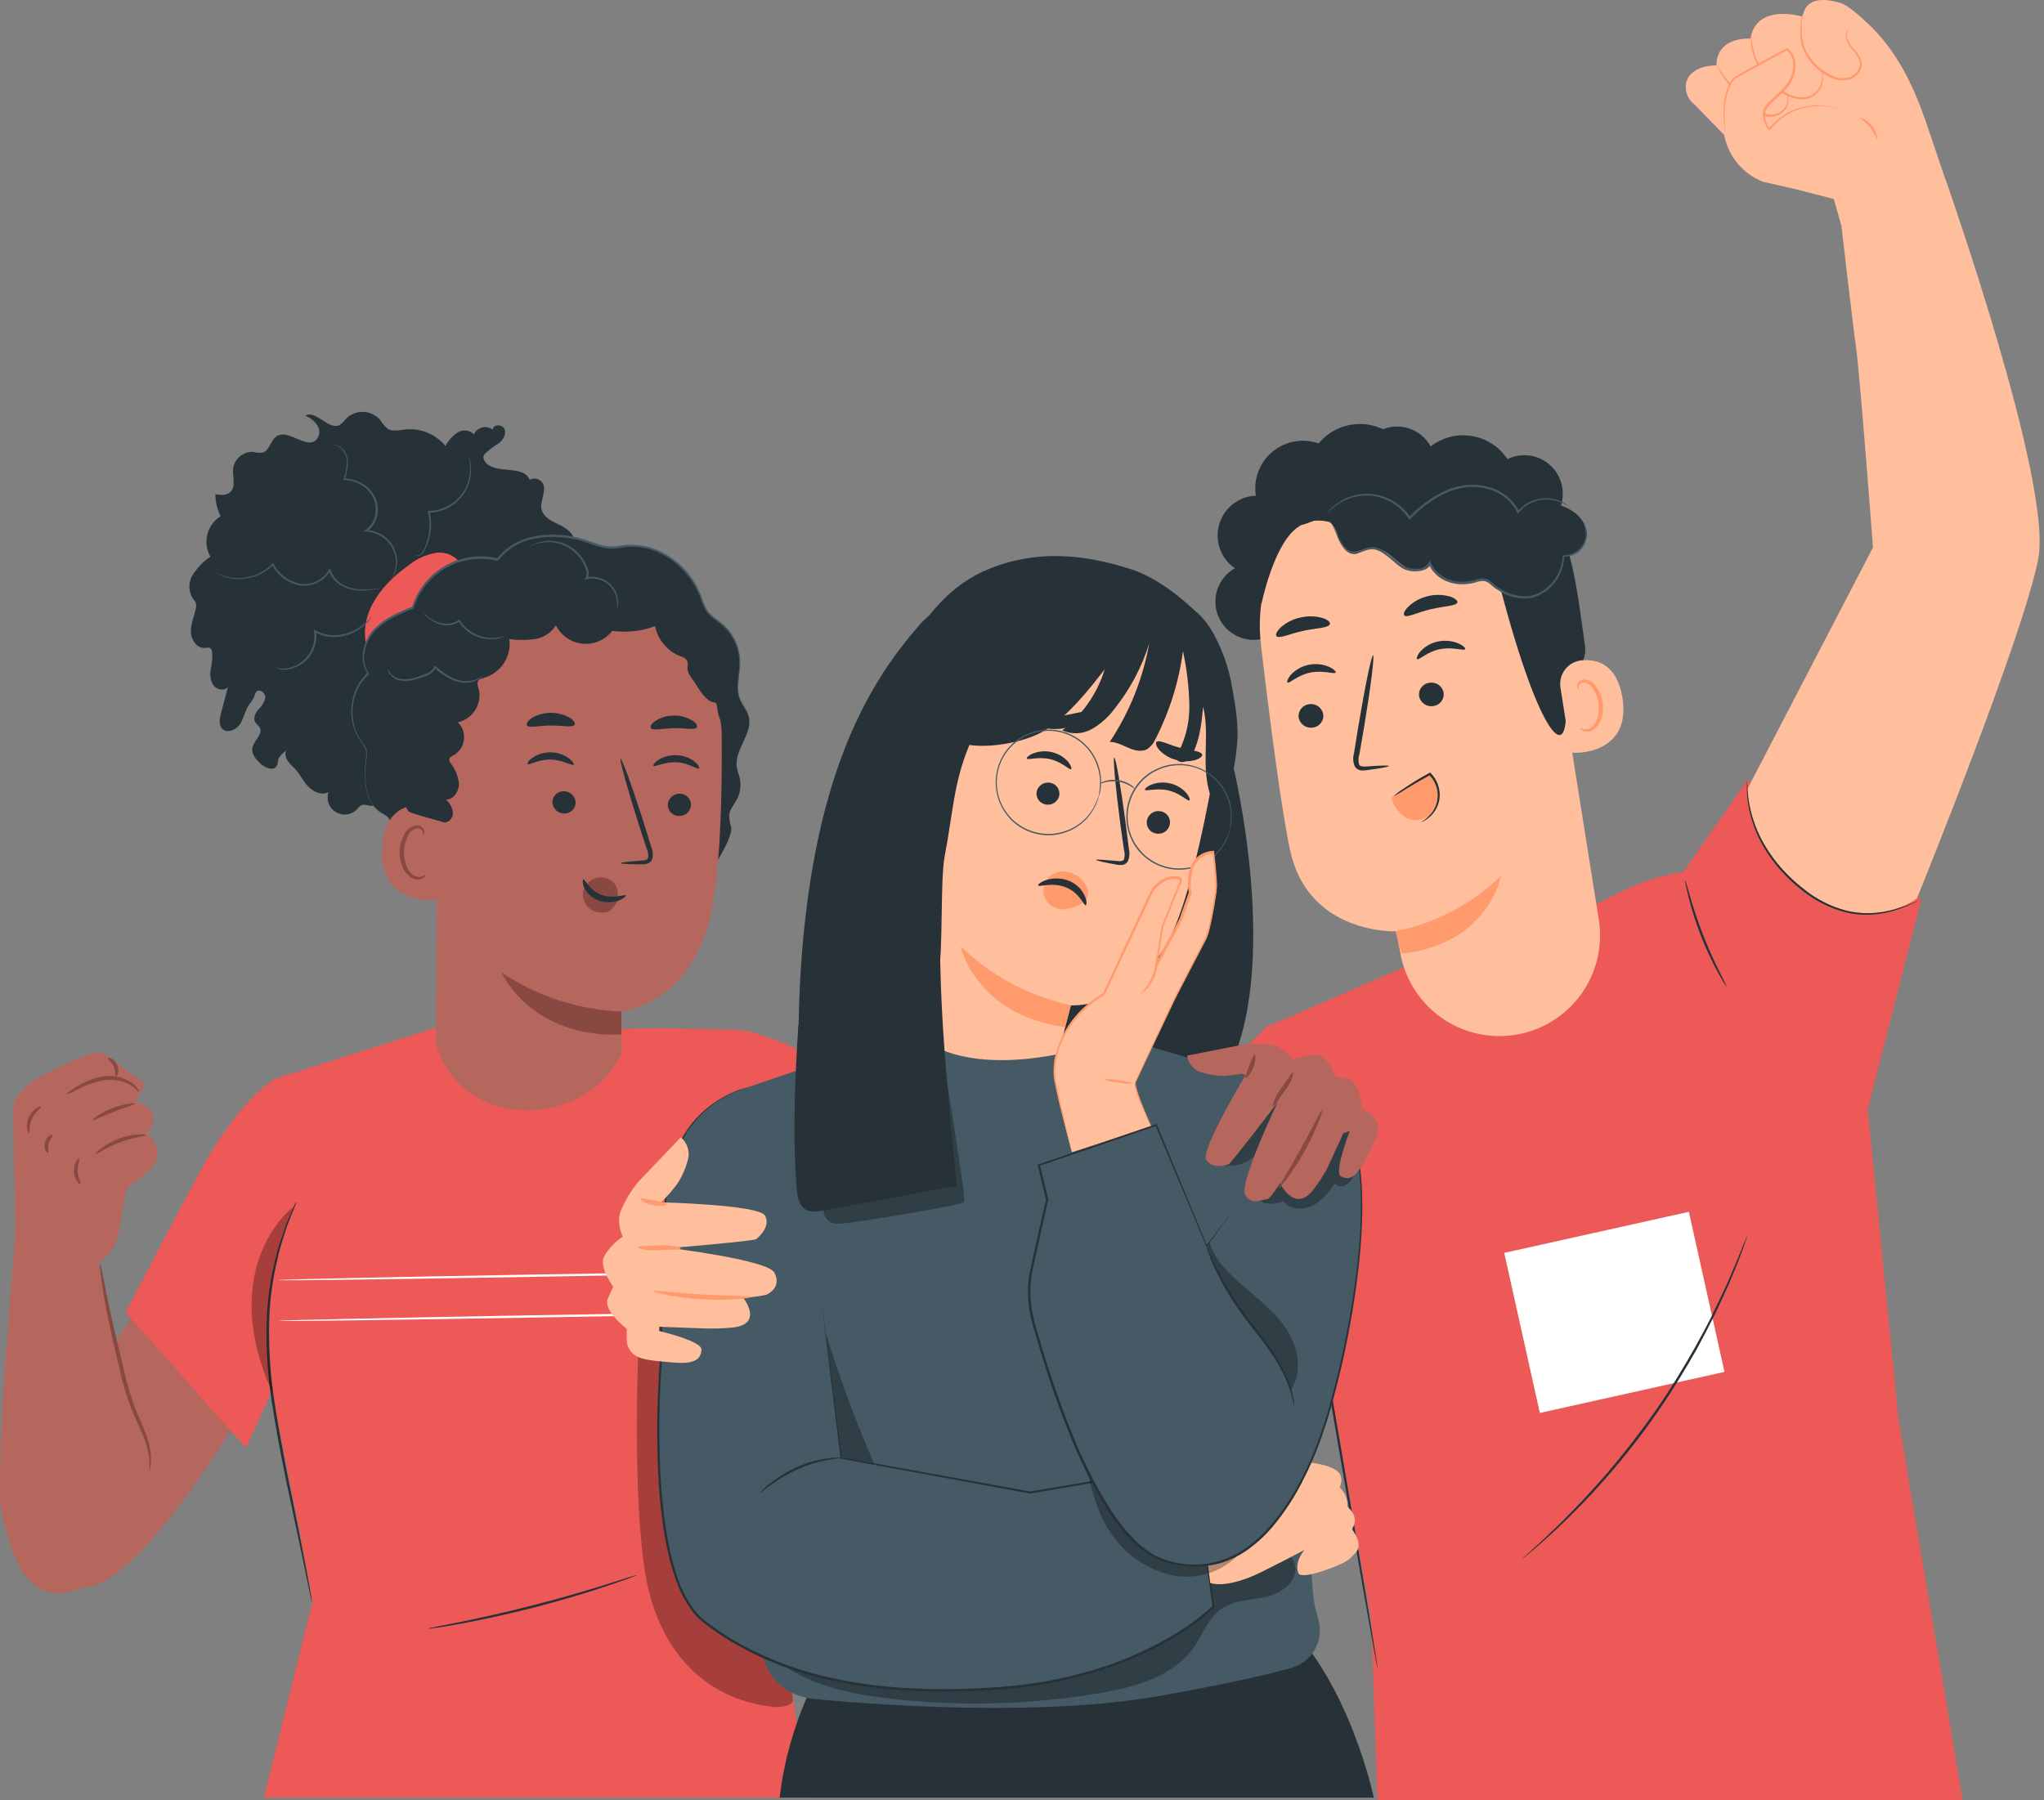 <?xml version="1.0" encoding="UTF-8"?> <svg xmlns="http://www.w3.org/2000/svg" width="168" height="148" viewBox="0 0 168 148" fill="none"><rect x="0" y="0" width="168" height="148" fill="#808080" stroke="none"/> <path d="M131.508 74.196C133.85 72.884 136.141 71.945 138.334 71.711L143.616 64.126L157.913 73.917L153.514 91.191L156.039 116.661L161.322 148H113.226L112.699 133.153L104.062 84.435L115.386 79.522L131.508 74.196Z" fill="#EC5956"></path> <path d="M151.153 16.87C151.153 16.87 152.208 26.075 152.557 28.601C152.923 31.39 153.942 45.009 153.942 45.009L143.605 64.9C143.751 66.889 144.426 68.804 145.559 70.446C146.693 72.088 148.244 73.398 150.053 74.24C154.452 76.33 157.557 73.855 157.557 73.855C157.557 73.855 166.355 52.201 167.532 45.903C168.708 39.605 159.892 14.726 159.892 14.726L151.153 16.87Z" fill="#FFBF9D"></path> <path d="M103.996 52.454C103.254 52.691 102.45 52.645 101.741 52.323C101.031 52.002 100.466 51.429 100.155 50.715C99.844 50.001 99.809 49.197 100.056 48.458C100.304 47.719 100.817 47.099 101.496 46.717C100.93 46.328 100.5 45.77 100.269 45.123C100.037 44.476 100.015 43.772 100.206 43.112C100.397 42.452 100.79 41.868 101.331 41.444C101.872 41.02 102.532 40.777 103.219 40.749C103.115 40.081 103.186 39.396 103.425 38.763C103.664 38.13 104.063 37.57 104.584 37.137C105.104 36.704 105.728 36.414 106.394 36.294C107.06 36.174 107.745 36.229 108.384 36.453C109.009 35.696 109.87 35.169 110.83 34.958C111.789 34.747 112.792 34.863 113.677 35.287C114.3 35.039 114.986 34.997 115.634 35.168C116.282 35.339 116.859 35.714 117.278 36.236C117.698 36.759 117.938 37.403 117.964 38.073C117.991 38.743 117.801 39.403 117.424 39.957" fill="#263238"></path> <path d="M127.443 50.669C126.614 43.253 122.336 37.164 114.946 38.205L114.268 38.341C110.981 38.999 108.062 40.87 106.092 43.582C104.122 46.295 103.245 49.649 103.637 52.978C104.392 59.401 105.308 66.487 106.03 69.871C107.519 76.876 114.762 76.561 114.762 76.561L115.107 78.416C115.329 79.612 115.813 80.745 116.523 81.733C117.234 82.721 118.153 83.54 119.216 84.132C120.28 84.724 121.46 85.074 122.674 85.158C123.888 85.241 125.106 85.055 126.24 84.615C128 83.928 129.472 82.661 130.413 81.022C131.353 79.384 131.704 77.473 131.409 75.608L127.443 50.669Z" fill="#FFBF9D"></path> <path d="M114.696 76.561C117.959 75.91 120.965 74.336 123.359 72.026C123.359 72.026 122.34 77.624 115.21 78.393L114.696 76.561Z" fill="#FF9A6C"></path> <path d="M106.738 58.994C106.789 59.255 106.939 59.487 107.157 59.639C107.375 59.792 107.644 59.853 107.907 59.812C108.036 59.796 108.16 59.755 108.273 59.692C108.386 59.628 108.484 59.542 108.564 59.44C108.643 59.338 108.702 59.221 108.736 59.096C108.77 58.971 108.778 58.84 108.761 58.712C108.711 58.45 108.561 58.218 108.343 58.064C108.125 57.911 107.855 57.849 107.592 57.891C107.463 57.907 107.339 57.948 107.226 58.012C107.113 58.076 107.014 58.162 106.935 58.264C106.856 58.367 106.797 58.484 106.763 58.609C106.73 58.735 106.721 58.865 106.738 58.994V58.994Z" fill="#263238"></path> <path d="M105.832 56.109C105.983 56.215 106.628 55.501 107.709 55.288C108.791 55.075 109.685 55.456 109.777 55.288C109.821 55.218 109.649 55.009 109.253 54.826C108.722 54.596 108.133 54.536 107.566 54.654C107.003 54.764 106.49 55.05 106.1 55.471C105.821 55.801 105.759 56.061 105.832 56.109Z" fill="#263238"></path> <path d="M116.635 57.227C116.685 57.489 116.836 57.721 117.054 57.873C117.272 58.026 117.542 58.087 117.805 58.045C117.933 58.029 118.057 57.988 118.17 57.925C118.283 57.861 118.381 57.775 118.46 57.673C118.54 57.571 118.598 57.453 118.631 57.328C118.665 57.203 118.673 57.073 118.655 56.945C118.606 56.683 118.457 56.452 118.239 56.299C118.021 56.146 117.752 56.084 117.49 56.127C117.361 56.143 117.237 56.184 117.124 56.247C117.011 56.311 116.912 56.397 116.833 56.499C116.753 56.601 116.695 56.718 116.661 56.843C116.627 56.968 116.619 57.099 116.635 57.227V57.227Z" fill="#263238"></path> <path d="M116.478 54.188C116.628 54.294 117.277 53.58 118.355 53.367C119.433 53.154 120.331 53.536 120.422 53.367C120.47 53.297 120.298 53.088 119.898 52.905C119.367 52.677 118.778 52.617 118.212 52.733C117.649 52.843 117.135 53.129 116.746 53.55C116.471 53.884 116.405 54.141 116.478 54.188Z" fill="#263238"></path> <path d="M114.161 62.971C114.161 62.909 113.461 62.927 112.347 63.008C112.064 63.034 111.793 63.03 111.709 62.854C111.631 62.574 111.639 62.276 111.731 62C111.855 61.282 111.986 60.528 112.123 59.738C112.658 56.523 112.985 53.906 112.856 53.873C112.728 53.84 112.189 56.439 111.654 59.654L111.287 61.923C111.181 62.287 111.207 62.676 111.361 63.023C111.42 63.112 111.498 63.187 111.59 63.242C111.682 63.296 111.785 63.329 111.892 63.338C112.053 63.348 112.214 63.338 112.372 63.309C113.49 63.166 114.169 63.026 114.161 62.971Z" fill="#263238"></path> <path d="M115.415 50.581C115.613 50.827 116.478 50.343 117.614 50.079C118.751 49.815 119.744 49.811 119.792 49.507C119.792 49.364 119.557 49.14 119.103 49.019C118.519 48.867 117.905 48.867 117.321 49.019C116.741 49.158 116.208 49.446 115.774 49.855C115.44 50.167 115.327 50.464 115.415 50.581Z" fill="#263238"></path> <path d="M104.934 52.315C105.213 52.513 106.053 52.08 107.134 51.857C108.215 51.633 109.146 51.626 109.304 51.325C109.37 51.182 109.176 50.958 108.736 50.816C108.13 50.635 107.488 50.618 106.874 50.768C106.26 50.897 105.691 51.188 105.228 51.611C104.905 51.937 104.81 52.216 104.934 52.315Z" fill="#263238"></path> <path d="M105.638 42.19C105.657 42.064 105.69 41.941 105.737 41.823C105.925 41.376 106.214 40.978 106.581 40.66C106.948 40.342 107.383 40.113 107.852 39.99C108.339 39.603 108.855 39.255 109.396 38.949C109.621 38.26 110.018 37.639 110.549 37.146C111.081 36.653 111.73 36.303 112.435 36.131C113.139 35.959 113.876 35.97 114.575 36.162C115.274 36.354 115.913 36.722 116.43 37.23C116.636 37.23 116.837 37.212 117.043 37.208C117.489 36.717 118.042 36.334 118.658 36.09C119.275 35.845 119.94 35.745 120.601 35.797C121.263 35.848 121.904 36.05 122.475 36.388C123.046 36.725 123.533 37.189 123.898 37.743C124.455 37.471 125.08 37.369 125.695 37.449C126.311 37.53 126.888 37.789 127.357 38.196C127.826 38.602 128.165 39.137 128.332 39.734C128.499 40.332 128.487 40.965 128.297 41.556C129.261 41.875 130.17 42.586 130.386 43.575C130.592 44.507 129.917 45.595 128.997 45.665C129.624 47.931 129.921 50.691 130.276 53.103C130.529 54.8 128.586 56.226 128.671 57.399C129.085 63.371 126.537 60.534 123.396 48.623C123.256 48.555 123.113 48.478 122.967 48.392C122.67 48.213 122.552 47.938 122.281 47.721C122.01 47.505 121.493 47.659 121.097 47.784C120.406 47.979 119.67 47.93 119.011 47.646C118.352 47.361 117.811 46.859 117.479 46.222C117.23 46.827 116.379 46.955 115.785 46.732C115.191 46.508 114.715 45.999 114.198 45.595C113.681 45.192 113.003 44.88 112.387 45.1C112.043 45.221 111.753 45.5 111.386 45.537C110.745 45.61 110.287 44.932 110.07 44.323C109.883 43.814 109.704 43.224 109.282 42.916C108.861 42.806 108.425 42.771 107.992 42.813C107.761 42.89 107.526 42.985 107.303 43.066C107.194 43.103 107.082 43.132 106.969 43.154C106.829 43.232 106.694 43.321 106.566 43.418C104.652 44.866 103.681 49.65 103.681 49.65C102.959 46.864 104.011 44.239 105.638 42.19Z" fill="#263238"></path> <path d="M128.957 41.669C128.957 41.669 128.957 41.644 128.898 41.607C128.838 41.55 128.774 41.498 128.707 41.449C128.447 41.267 128.157 41.133 127.85 41.053C127.369 40.931 126.866 40.924 126.383 41.035C125.73 41.172 125.147 41.534 124.734 42.058H124.873C124.626 41.569 124.279 41.137 123.854 40.791C123.429 40.446 122.935 40.194 122.406 40.053C121.812 39.876 121.19 39.814 120.573 39.87C119.926 39.936 119.294 40.11 118.703 40.383C117.606 40.913 116.618 41.644 115.789 42.538H115.939C115.329 41.617 114.392 40.962 113.318 40.705C112.626 40.543 111.905 40.559 111.221 40.751C110.537 40.944 109.913 41.306 109.407 41.805C109.3 41.909 109.201 42.02 109.11 42.139C109.077 42.178 109.048 42.221 109.026 42.267C109.026 42.267 109.165 42.109 109.451 41.853C109.856 41.485 110.328 41.198 110.84 41.006C111.62 40.708 112.471 40.656 113.282 40.856C114.307 41.117 115.197 41.752 115.778 42.637L115.844 42.74L115.928 42.652C116.745 41.782 117.714 41.069 118.788 40.548C119.358 40.286 119.967 40.117 120.591 40.049C121.181 39.993 121.775 40.05 122.343 40.218C122.849 40.353 123.32 40.594 123.726 40.923C124.132 41.253 124.464 41.665 124.701 42.131L124.756 42.252L124.836 42.146C125.224 41.647 125.772 41.297 126.387 41.153C126.857 41.041 127.347 41.041 127.817 41.153C128.227 41.249 128.614 41.425 128.957 41.669V41.669Z" fill="#455A64"></path> <path d="M109.157 42.604C109.194 42.663 109.235 42.719 109.278 42.773C109.387 42.938 109.485 43.111 109.572 43.289C109.685 43.524 109.806 43.821 109.938 44.166C110.092 44.579 110.333 44.954 110.646 45.265C110.851 45.434 111.115 45.514 111.379 45.489C111.654 45.449 111.923 45.377 112.182 45.276C112.444 45.17 112.729 45.134 113.01 45.17C113.304 45.248 113.578 45.385 113.817 45.573C114.077 45.757 114.326 45.977 114.594 46.193C114.851 46.444 115.145 46.654 115.466 46.816C115.823 46.956 116.208 47.004 116.588 46.955C116.786 46.936 116.979 46.884 117.16 46.801C117.26 46.76 117.351 46.699 117.427 46.621C117.504 46.544 117.564 46.452 117.603 46.35H117.424C117.666 46.91 118.09 47.371 118.626 47.659C119.191 47.95 119.826 48.077 120.459 48.026C120.72 48.007 120.979 47.964 121.233 47.897C121.453 47.802 121.692 47.754 121.933 47.758C122.159 47.789 122.369 47.897 122.527 48.062C122.716 48.225 122.917 48.373 123.128 48.506C123.914 49.057 124.878 49.294 125.83 49.169C126.665 48.963 127.397 48.459 127.886 47.751C128.316 47.158 128.555 46.448 128.572 45.716L128.502 45.782C128.785 45.785 129.064 45.724 129.321 45.606C129.578 45.487 129.805 45.313 129.987 45.097C130.258 44.77 130.406 44.359 130.404 43.935C130.409 43.672 130.355 43.412 130.247 43.172C130.22 43.111 130.188 43.052 130.152 42.996C130.127 42.957 130.112 42.939 130.108 42.941C130.262 43.248 130.339 43.588 130.331 43.931C130.318 44.336 130.167 44.724 129.902 45.031C129.729 45.229 129.514 45.387 129.272 45.494C129.031 45.6 128.769 45.652 128.506 45.647H128.436V45.716C128.407 46.417 128.171 47.093 127.758 47.659C127.286 48.325 126.59 48.798 125.797 48.99C124.891 49.102 123.976 48.872 123.23 48.345C123.028 48.217 122.836 48.073 122.655 47.916C122.468 47.718 122.22 47.589 121.951 47.549C121.814 47.535 121.675 47.545 121.541 47.578L121.174 47.692C120.934 47.757 120.689 47.797 120.441 47.813C119.848 47.859 119.254 47.74 118.725 47.468C118.476 47.331 118.25 47.155 118.054 46.948C117.872 46.74 117.721 46.507 117.607 46.255L117.504 46.046L117.424 46.263C117.336 46.41 117.211 46.533 117.061 46.618C116.911 46.703 116.742 46.747 116.57 46.746C116.221 46.791 115.867 46.748 115.54 46.622C115.235 46.468 114.954 46.271 114.707 46.035C114.443 45.819 114.191 45.603 113.919 45.412C113.66 45.213 113.361 45.07 113.043 44.994C112.737 44.953 112.426 44.993 112.141 45.111C111.893 45.215 111.634 45.289 111.368 45.331C111.252 45.346 111.134 45.338 111.021 45.306C110.908 45.275 110.803 45.221 110.712 45.148C110.411 44.856 110.174 44.505 110.015 44.118C109.858 43.781 109.726 43.484 109.601 43.253C109.51 43.072 109.401 42.901 109.275 42.743C109.242 42.692 109.202 42.645 109.157 42.604Z" fill="#455A64"></path> <path d="M117.622 63.605C118.391 64.588 118.516 65.9 117.706 66.846C117.543 67.02 117.347 67.161 117.129 67.259C116.911 67.357 116.676 67.411 116.437 67.417C116.199 67.424 115.961 67.383 115.738 67.297C115.516 67.21 115.312 67.081 115.14 66.916C114.772 66.539 114.501 66.079 114.352 65.574C115.257 64.991 116.72 64.188 117.622 63.605Z" fill="#FF9A6C"></path> <path d="M128.26 56.541C128.217 56.282 128.227 56.016 128.289 55.761C128.352 55.505 128.466 55.265 128.624 55.055C128.782 54.844 128.981 54.668 129.208 54.537C129.436 54.406 129.689 54.322 129.95 54.291C131.284 54.155 132.882 54.606 133.344 57.33C134.151 62.161 129.136 61.974 129.103 61.839C129.07 61.703 128.579 58.565 128.26 56.541Z" fill="#FFBF9D"></path> <path d="M129.851 59.844C129.869 59.844 129.946 59.888 130.096 59.929C130.203 59.956 130.314 59.962 130.423 59.947C130.532 59.931 130.636 59.894 130.731 59.837C131.207 59.566 131.504 58.682 131.379 57.81C131.324 57.393 131.175 56.995 130.943 56.644C130.874 56.501 130.771 56.377 130.644 56.283C130.516 56.19 130.367 56.128 130.21 56.105C130.109 56.095 130.008 56.121 129.924 56.178C129.841 56.235 129.78 56.319 129.752 56.417C129.711 56.563 129.752 56.655 129.733 56.666C129.715 56.677 129.616 56.604 129.62 56.398C129.628 56.274 129.677 56.155 129.759 56.061C129.877 55.94 130.037 55.869 130.206 55.863C130.411 55.87 130.611 55.928 130.787 56.033C130.962 56.139 131.108 56.287 131.211 56.465C131.485 56.849 131.662 57.294 131.728 57.762C131.856 58.741 131.511 59.734 130.848 60.053C130.725 60.114 130.589 60.145 130.452 60.145C130.315 60.145 130.179 60.114 130.056 60.053C129.88 59.958 129.832 59.855 129.851 59.844Z" fill="#FF9A6C"></path> <path d="M157.916 73.899C157.86 73.943 157.798 73.98 157.733 74.009C157.612 74.071 157.433 74.174 157.191 74.284C156.511 74.606 155.798 74.851 155.064 75.017C154.555 75.129 154.035 75.19 153.514 75.2C152.916 75.207 152.319 75.143 151.736 75.01C150.405 74.669 149.165 74.044 148.099 73.177C147.541 72.743 147.02 72.264 146.541 71.743C146.089 71.263 145.68 70.744 145.317 70.193C144.691 69.268 144.219 68.248 143.917 67.172C143.714 66.448 143.6 65.702 143.579 64.951C143.579 64.683 143.579 64.478 143.579 64.339C143.577 64.267 143.585 64.196 143.601 64.126C143.601 64.126 143.601 64.423 143.642 64.947C143.687 65.693 143.817 66.431 144.03 67.147C144.347 68.203 144.825 69.203 145.449 70.112C145.81 70.652 146.215 71.159 146.662 71.63C147.136 72.141 147.651 72.612 148.202 73.038C149.243 73.897 150.457 74.522 151.762 74.871C152.331 75.004 152.914 75.073 153.499 75.076C154.01 75.07 154.519 75.017 155.02 74.918C155.749 74.769 156.461 74.549 157.147 74.262C157.389 74.159 157.572 74.071 157.704 74.016C157.768 73.966 157.84 73.926 157.916 73.899V73.899Z" fill="#263238"></path> <path d="M141.93 81.125C141.843 81.034 141.771 80.932 141.714 80.82C141.585 80.619 141.409 80.322 141.204 79.944C140.67 78.963 140.199 77.949 139.793 76.909C139.389 75.868 139.049 74.803 138.777 73.72C138.675 73.305 138.601 72.965 138.557 72.73C138.526 72.61 138.51 72.487 138.51 72.363C138.539 72.363 138.667 72.869 138.906 73.687C139.144 74.504 139.499 75.629 139.972 76.843C140.445 78.056 140.944 79.123 141.325 79.885C141.706 80.648 141.93 81.11 141.93 81.125Z" fill="#263238"></path> <path d="M160.893 17.684L158.217 9.788C157.183 6.855 155.849 4.142 153.598 2.002C152.674 1.125 151.791 0.396 151.256 0.238C149.731 -0.209 148.407 -0.128 148.154 1.371C148.154 1.371 144.371 0.202 143.873 3.175C143.873 3.175 141.098 2.955 141.079 5.374C141.079 5.374 138.916 5.312 138.583 6.84C138.525 7.157 138.555 7.483 138.669 7.784C138.782 8.085 138.976 8.349 139.228 8.549L141.713 11.085L141.761 11.294C141.946 12.108 142.326 12.865 142.869 13.498C143.412 14.132 144.101 14.624 144.877 14.931L147.755 15.598L150.728 16.36L151.329 18.516L160.893 17.684Z" fill="#FFBF9D"></path> <path d="M151.978 2.306C151.883 2.436 151.822 2.587 151.798 2.746C151.779 2.933 151.808 3.123 151.882 3.296C151.987 3.524 152.127 3.734 152.297 3.919C152.513 4.152 152.703 4.407 152.865 4.681C152.959 4.848 153.011 5.036 153.016 5.227C153.022 5.419 152.981 5.609 152.898 5.781C152.798 5.966 152.663 6.13 152.499 6.262C152.335 6.395 152.147 6.493 151.945 6.551C151.51 6.661 151.051 6.627 150.636 6.456C148.972 5.755 147.993 4.194 147.975 3.021C147.936 2.565 147.96 2.106 148.048 1.657C148.069 1.491 148.118 1.33 148.195 1.18C148.195 1.18 148.162 1.356 148.121 1.672C148.068 2.116 148.068 2.565 148.121 3.01C148.153 3.314 148.221 3.613 148.323 3.9C148.456 4.224 148.63 4.529 148.84 4.81C149.321 5.458 149.968 5.964 150.713 6.276C151.09 6.434 151.507 6.467 151.904 6.371C152.083 6.322 152.251 6.237 152.396 6.122C152.542 6.007 152.662 5.863 152.751 5.7C152.827 5.552 152.865 5.387 152.862 5.22C152.859 5.053 152.814 4.889 152.733 4.744C152.579 4.48 152.398 4.233 152.194 4.007C152.02 3.808 151.88 3.581 151.78 3.336C151.709 3.145 151.69 2.939 151.725 2.738C151.748 2.613 151.801 2.495 151.879 2.394C151.937 2.324 151.978 2.302 151.978 2.306Z" fill="#FF9A6C"></path> <path d="M149.764 5.891C149.813 6.022 149.836 6.162 149.833 6.302C149.859 6.686 149.769 7.069 149.573 7.401C149.408 7.642 149.186 7.838 148.927 7.971C148.668 8.105 148.38 8.172 148.088 8.167C147.383 8.137 146.708 7.871 146.171 7.412C145.156 6.662 144.415 5.6 144.06 4.388C143.958 4.023 143.909 3.645 143.913 3.266C143.907 3.127 143.922 2.987 143.957 2.852C143.979 3.359 144.057 3.861 144.188 4.351C144.572 5.515 145.305 6.531 146.288 7.262C146.792 7.697 147.424 7.954 148.088 7.995C148.354 8.003 148.617 7.946 148.856 7.831C149.096 7.715 149.304 7.544 149.463 7.332C149.655 7.021 149.758 6.663 149.76 6.298C149.767 6.041 149.749 5.895 149.764 5.891Z" fill="#FF9A6C"></path> <path d="M146.893 7.771C146.893 7.771 146.915 7.797 146.937 7.856C146.967 7.939 146.988 8.025 147 8.112C147.02 8.277 147.005 8.444 146.957 8.603C146.909 8.762 146.829 8.91 146.721 9.036C146.566 9.231 146.366 9.384 146.138 9.483C145.909 9.582 145.66 9.624 145.412 9.604C144.812 9.544 144.249 9.286 143.81 8.871C143.021 8.169 142.325 7.368 141.739 6.488C141.512 6.155 141.34 5.876 141.23 5.678C141.164 5.581 141.113 5.475 141.079 5.363C141.105 5.363 141.369 5.766 141.849 6.411C142.459 7.254 143.157 8.03 143.931 8.725C144.343 9.107 144.865 9.349 145.423 9.414C145.661 9.433 145.9 9.396 146.12 9.304C146.309 9.217 146.479 9.092 146.618 8.937C146.825 8.71 146.935 8.412 146.926 8.105C146.915 7.896 146.875 7.779 146.893 7.771Z" fill="#FF9A6C"></path> <path d="M154.331 11.566C154.155 11.183 153.948 10.815 153.712 10.466C153.428 10.161 153.121 9.878 152.795 9.619C153.215 9.75 153.585 10.004 153.859 10.348C154.133 10.691 154.297 11.109 154.331 11.547V11.566Z" fill="#FF9A6C"></path> <path d="M141.801 10.931C141.699 9.736 141.603 8.501 142.01 7.372C142.118 7.04 142.286 6.731 142.505 6.459C142.612 6.331 146.886 4.025 146.886 4.025C147.689 4.535 147.711 6.023 146.886 7.038C146.461 7.57 145.683 8.182 145.244 8.695C144.804 9.209 144.991 10.085 145.434 10.602C147.007 8.673 149.287 8.252 151.644 9.051" fill="#FFBF9D"></path> <path d="M151.651 9.051C151.043 8.884 150.419 8.777 149.789 8.732C149.076 8.694 148.362 8.802 147.692 9.051C146.827 9.376 146.066 9.932 145.493 10.657L145.427 10.737L145.361 10.657C145.081 10.329 144.918 9.918 144.895 9.487C144.881 9.257 144.931 9.028 145.038 8.824C145.162 8.633 145.308 8.458 145.474 8.303C145.793 7.988 146.131 7.691 146.453 7.365C146.786 7.059 147.046 6.684 147.216 6.265C147.365 5.888 147.417 5.48 147.366 5.077C147.349 4.888 147.291 4.706 147.198 4.541C147.104 4.376 146.977 4.232 146.824 4.121H146.915L143.546 5.953L142.813 6.368L142.641 6.47C142.587 6.496 142.541 6.533 142.505 6.58C142.428 6.68 142.358 6.786 142.296 6.896C142.08 7.307 141.93 7.75 141.853 8.208C141.751 8.872 141.722 9.546 141.765 10.217C141.765 10.44 141.783 10.62 141.79 10.759C141.795 10.823 141.795 10.886 141.79 10.95C141.77 10.89 141.759 10.827 141.757 10.763C141.757 10.642 141.721 10.459 141.702 10.22C141.631 9.545 141.641 8.863 141.732 8.19C141.802 7.714 141.95 7.253 142.172 6.826C142.234 6.706 142.306 6.592 142.388 6.485C142.435 6.426 142.494 6.377 142.56 6.342L142.736 6.232L143.469 5.81C144.485 5.239 145.617 4.619 146.827 3.978L146.875 3.948L146.922 3.981C147.101 4.108 147.25 4.272 147.359 4.462C147.468 4.652 147.534 4.863 147.553 5.081C147.611 5.515 147.557 5.957 147.395 6.364C147.217 6.813 146.94 7.217 146.585 7.544C146.259 7.874 145.918 8.171 145.606 8.479C145.453 8.621 145.316 8.781 145.2 8.956C145.108 9.131 145.065 9.327 145.075 9.524C145.094 9.916 145.241 10.29 145.493 10.591H145.361C145.883 9.931 146.559 9.411 147.331 9.077C148.102 8.742 148.944 8.604 149.782 8.673C150.251 8.707 150.716 8.79 151.168 8.923C151.321 8.97 151.439 9.014 151.534 9.044C151.629 9.073 151.655 9.044 151.651 9.051Z" fill="#FF9A6C"></path> <path d="M116.793 67.598C117.132 67.389 117.433 67.125 117.684 66.817C117.972 66.441 118.139 65.987 118.165 65.514C118.19 65.041 118.073 64.571 117.827 64.166C117.726 63.997 117.603 63.842 117.46 63.705H117.57C116.694 64.177 115.939 64.628 115.4 64.958C115.121 65.15 114.828 65.322 114.524 65.472C114.772 65.24 115.042 65.034 115.331 64.856C115.855 64.489 116.603 64.02 117.479 63.54L117.541 63.507L117.592 63.554C117.741 63.704 117.87 63.871 117.977 64.053C118.262 64.537 118.381 65.101 118.315 65.658C118.252 66.11 118.065 66.535 117.776 66.886C117.584 67.121 117.349 67.317 117.083 67.462C116.996 67.526 116.898 67.572 116.793 67.598Z" fill="#263238"></path> <path d="M103.541 87.653L81.418 106.488L54.588 99.523L53.03 110.711C53.03 110.711 67.814 115.514 77.144 118.567C79.446 119.322 81.897 119.502 84.285 119.092C86.673 118.683 88.924 117.696 90.843 116.217L107.339 102.804L103.541 87.653Z" fill="#FFBF9D"></path> <path d="M104.062 84.435L89.028 99.512L97.914 110.638L101.408 114.586L111.965 106.793L104.062 84.435Z" fill="#EC5956"></path> <path d="M113.237 137.234C113.186 137.234 111.657 128.568 109.825 117.856C107.992 107.145 106.544 98.457 106.595 98.446C106.646 98.435 108.175 107.112 110.011 117.827C111.848 128.542 113.292 137.226 113.237 137.234Z" fill="#263238"></path> <path d="M138.811 99.622L123.636 102.998L126.562 116.155L141.738 112.78L138.811 99.622Z" fill="white"></path> <path d="M143.605 101.616C143.603 101.645 143.597 101.674 143.587 101.701L143.506 101.935C143.429 102.155 143.319 102.456 143.187 102.834C143.055 103.211 142.872 103.699 142.645 104.241C142.417 104.784 142.179 105.414 141.864 106.074C141.548 106.734 141.23 107.493 140.837 108.274C140.445 109.054 140.012 109.879 139.551 110.744C138.597 112.456 137.476 114.297 136.185 116.159C134.895 118.021 133.546 119.704 132.27 121.196C131.621 121.929 131.009 122.633 130.401 123.256C129.792 123.879 129.228 124.465 128.696 124.982C128.165 125.499 127.67 125.95 127.23 126.35C126.79 126.749 126.416 127.083 126.097 127.347L125.364 127.959L125.173 128.117L125.104 128.164C125.104 128.164 125.104 128.139 125.159 128.102L125.342 127.93L126.049 127.292C126.357 127.017 126.735 126.68 127.149 126.273C127.563 125.866 128.069 125.419 128.582 124.883C129.096 124.348 129.682 123.784 130.265 123.146C130.848 122.508 131.475 121.815 132.12 121.078C133.385 119.59 134.715 117.9 136.013 116.049C137.311 114.198 138.418 112.361 139.378 110.656C139.844 109.799 140.298 108.985 140.676 108.204C141.054 107.423 141.409 106.694 141.724 106.023C142.04 105.352 142.293 104.732 142.527 104.19C142.762 103.647 142.949 103.182 143.099 102.797C143.249 102.412 143.367 102.13 143.466 101.91C143.506 101.818 143.535 101.745 143.565 101.682C143.576 101.659 143.589 101.637 143.605 101.616V101.616Z" fill="#263238"></path> <path d="M74.75 95.381C74.666 96.066 83.497 105.726 83.497 105.726L102.926 89.072L109.242 94.721C109.242 94.721 95.202 112.134 90.737 116.83C87.111 120.642 80.876 122.328 76.356 117.841C71.836 113.354 63.203 102.584 63.203 102.584L74.75 95.381Z" fill="#B5675E"></path> <path d="M66.505 147.776C65.384 140.72 63.492 129.938 63.492 129.938L64.959 95.802L60.417 84.655C60.417 84.655 51.985 84.376 49.998 84.677C49.005 84.823 35.702 84.523 35.702 84.523L22.314 88.775L21.431 102.925C20.474 108.369 21.295 109.252 22.395 114.656L24.675 126.144L25.676 131.687L21.691 147.776H66.505Z" fill="#EC5956"></path> <path d="M21.629 113.149C21.629 113.149 12.464 129.539 7.365 130.426C2.266 131.313 1.793 121.467 1.793 121.467L12.889 105.337L21.629 113.149Z" fill="#B5675E"></path> <path d="M10.261 87.924C10.261 87.924 8.897 86.487 7.955 86.524C7.013 86.561 3.835 88.273 3.303 88.478C2.772 88.683 1.181 89.985 1.104 90.949C1.027 91.913 1.298 101.213 1.254 101.514C1.21 101.814 7.508 104.179 7.508 104.179C7.508 104.179 9.319 103.402 9.708 101.536C10.096 99.67 10.166 98.706 10.367 97.987C10.569 97.269 11.434 96.972 11.735 96.667C12.035 96.363 13.124 95.777 12.915 94.622C12.706 93.467 12.068 93.207 12.068 93.207C12.068 93.207 12.944 92.349 12.479 91.51C12.343 91.265 12.151 91.056 11.918 90.9C11.686 90.745 11.419 90.647 11.141 90.615L11.508 89.831L11.665 89.662C11.728 89.596 11.774 89.516 11.799 89.429C11.824 89.342 11.829 89.25 11.812 89.16C11.794 89.071 11.756 88.987 11.7 88.916C11.644 88.844 11.572 88.787 11.489 88.749L10.261 87.924Z" fill="#B5675E"></path> <path d="M7.849 94.882C7.907 94.956 8.699 94.34 9.836 93.915C10.972 93.49 11.973 93.409 11.969 93.314C11.966 93.218 10.921 93.159 9.726 93.618C8.531 94.076 7.79 94.828 7.849 94.882Z" fill="#894943"></path> <path d="M7.636 92.071C7.684 92.148 8.417 91.759 9.359 91.393C10.301 91.026 11.104 90.817 11.089 90.725C11.075 90.634 10.22 90.725 9.256 91.092C8.292 91.459 7.588 91.987 7.636 92.071Z" fill="#894943"></path> <path d="M5.426 89.985C5.743 89.894 6.046 89.761 6.328 89.589C7.01 89.225 7.742 88.965 8.502 88.819C9.255 88.691 10.03 88.82 10.701 89.186C11.203 89.483 11.401 89.813 11.434 89.78C11.467 89.747 11.328 89.376 10.807 88.999C10.114 88.536 9.269 88.355 8.447 88.493C7.651 88.64 6.893 88.941 6.214 89.38C5.701 89.717 5.404 89.948 5.426 89.985Z" fill="#894943"></path> <path d="M8.86 87.001C8.835 87.085 9.172 87.257 9.344 87.661C9.517 88.064 9.451 88.419 9.531 88.456C9.612 88.493 9.652 88.39 9.704 88.214C9.76 87.983 9.734 87.739 9.63 87.525C9.532 87.31 9.364 87.134 9.154 87.026C8.992 86.95 8.86 86.964 8.86 87.001Z" fill="#894943"></path> <path d="M6.614 97.338C6.683 97.28 6.412 96.866 6.39 96.29C6.368 95.715 6.577 95.271 6.5 95.223C6.423 95.176 6.034 95.612 6.075 96.323C6.115 97.034 6.559 97.408 6.614 97.338Z" fill="#894943"></path> <path d="M3.952 94.769C4.025 94.721 3.897 94.402 4.003 94.01C4.11 93.618 4.37 93.394 4.315 93.313C4.26 93.233 4.187 93.288 4.047 93.387C3.867 93.522 3.738 93.715 3.681 93.933C3.624 94.148 3.644 94.376 3.736 94.578C3.827 94.732 3.919 94.791 3.952 94.769Z" fill="#894943"></path> <path d="M2.387 93.156C2.471 93.134 2.35 92.573 2.632 91.968C2.915 91.363 3.398 91.077 3.365 90.996C3.332 90.916 3.193 90.978 2.999 91.106C2.723 91.284 2.505 91.539 2.372 91.84C2.235 92.137 2.189 92.469 2.24 92.793C2.262 93.042 2.35 93.17 2.387 93.156Z" fill="#894943"></path> <path d="M8.021 103.6L10.587 116.309C10.587 116.309 13.56 119.637 12.255 123.864C10.95 128.091 7.512 131.093 4.608 130.95C1.705 130.807 0.847 127.178 0.158 124.469C-0.531 121.76 1.258 101.514 1.258 101.514L8.021 103.6Z" fill="#B5675E"></path> <path d="M8.204 103.856C8.194 104.089 8.209 104.323 8.248 104.553C8.3 105 8.384 105.652 8.52 106.433C8.78 108.017 9.253 110.187 9.832 112.563C10.07 113.693 10.4 114.803 10.818 115.88C11.24 116.863 11.669 117.713 11.918 118.446C12.206 119.252 12.33 120.107 12.284 120.961C12.311 120.905 12.328 120.846 12.336 120.785C12.377 120.616 12.401 120.442 12.405 120.268C12.435 119.629 12.352 118.99 12.16 118.38C11.918 117.607 11.507 116.738 11.108 115.766C10.709 114.692 10.39 113.589 10.155 112.467C9.564 110.099 9.073 107.944 8.758 106.375C8.611 105.641 8.489 105.022 8.391 104.516C8.356 104.289 8.293 104.068 8.204 103.856V103.856Z" fill="#894943"></path> <path d="M10.327 107.881C10.327 107.881 14.942 99.032 16.453 96.283C19.59 90.579 22.248 88.918 22.248 88.918L23.256 112.328L20.214 119.029L10.327 107.881Z" fill="#EC5956"></path> <g opacity="0.3"> <path d="M65.05 138.986C61.385 129.631 59.596 117.244 55.941 107.889L52.587 108.032C52.22 115.261 52.202 124.26 53.03 129.326C54.009 135.291 57.561 139.653 63.569 140.324C63.998 140.375 64.948 140.283 65.149 139.902C65.163 139.593 65.13 139.284 65.05 138.986Z" fill="black"></path> </g> <path d="M24.352 98.831C24.352 98.831 24.352 98.86 24.33 98.915C24.308 98.97 24.279 99.058 24.242 99.153C24.159 99.378 24.037 99.682 23.876 100.066C23.799 100.264 23.711 100.484 23.619 100.722C23.528 100.96 23.454 101.235 23.363 101.521C23.271 101.807 23.176 102.111 23.073 102.438C22.97 102.764 22.904 103.116 22.813 103.482C22.39 105.204 22.159 106.967 22.124 108.739C22.08 110.909 22.224 113.079 22.556 115.224C23.249 119.795 24.198 123.886 24.756 126.863C25.053 128.351 25.284 129.557 25.43 130.393L25.595 131.354C25.613 131.456 25.624 131.537 25.635 131.607C25.64 131.636 25.64 131.665 25.635 131.695C25.623 131.668 25.615 131.639 25.61 131.61L25.551 131.361C25.503 131.126 25.434 130.807 25.349 130.408C25.17 129.561 24.921 128.362 24.616 126.889C24.008 123.919 23.036 119.839 22.34 115.253C22.007 113.098 21.867 110.916 21.922 108.736C21.965 106.953 22.212 105.181 22.655 103.453C22.75 103.087 22.827 102.72 22.93 102.405C23.033 102.089 23.143 101.774 23.238 101.485C23.333 101.195 23.425 100.935 23.506 100.689C23.586 100.444 23.7 100.235 23.78 100.037C23.945 99.67 24.074 99.358 24.169 99.138L24.272 98.907L24.352 98.831Z" fill="#263238"></path> <path d="M52.344 129.488C52.292 129.518 52.237 129.544 52.179 129.565L51.696 129.748C51.278 129.905 50.662 130.114 49.899 130.378C48.378 130.892 46.252 131.544 43.876 132.153C41.501 132.761 39.323 133.219 37.74 133.505C36.952 133.648 36.31 133.755 35.863 133.817L35.35 133.887C35.29 133.892 35.23 133.892 35.17 133.887C35.226 133.86 35.285 133.843 35.346 133.835L35.852 133.729L37.718 133.362C39.291 133.043 41.457 132.57 43.829 131.962C46.2 131.353 48.327 130.723 49.859 130.243L51.674 129.671L52.169 129.521C52.225 129.5 52.284 129.489 52.344 129.488V129.488Z" fill="#263238"></path> <path d="M36.435 36.46C36.032 36.037 35.536 35.713 34.986 35.513C34.437 35.313 33.849 35.244 33.268 35.309C32.798 35.364 32.282 35.504 31.878 35.258C31.618 35.04 31.395 34.782 31.218 34.492C31.046 34.3 30.836 34.145 30.602 34.037C30.369 33.928 30.115 33.867 29.858 33.859C29.6 33.85 29.343 33.894 29.103 33.987C28.862 34.08 28.643 34.22 28.458 34.4C28.31 34.606 28.13 34.785 27.923 34.932C27.003 35.408 25.998 33.682 25.082 34.166C25.492 34.327 25.844 34.609 26.09 34.976C26.208 35.162 26.26 35.382 26.238 35.601C26.216 35.821 26.121 36.026 25.969 36.185C25.108 36.919 23.707 35.24 22.747 35.859C22.23 36.193 22.157 37.069 21.555 37.212C21.318 37.234 21.078 37.214 20.848 37.153C20.448 37.123 20.052 37.245 19.739 37.496C19.426 37.746 19.22 38.106 19.162 38.502C19.088 39.184 19.429 40.016 18.916 40.467C18.597 40.746 18.117 40.698 17.699 40.632C17.703 41.26 17.852 41.879 18.135 42.439C17.591 42.776 17.2 43.311 17.043 43.931C16.885 44.552 16.975 45.209 17.292 45.764C16.722 46.154 16.235 46.652 15.859 47.23C15.672 47.52 15.57 47.856 15.566 48.2C15.561 48.544 15.654 48.883 15.833 49.177C15.935 49.286 16.022 49.41 16.09 49.544C16.135 49.707 16.135 49.879 16.09 50.042C15.954 50.68 15.672 51.296 15.686 51.945C15.701 52.593 16.181 53.312 16.83 53.261C16.98 53.261 17.149 53.198 17.274 53.283C17.318 53.319 17.355 53.364 17.381 53.415C17.408 53.466 17.424 53.522 17.428 53.58C17.47 54.045 17.436 54.514 17.329 54.969C17.222 55.43 17.294 55.915 17.53 56.325C17.802 56.692 18.436 56.839 18.733 56.476C18.542 57.209 18.353 57.931 18.164 58.642C18.051 59.075 17.959 59.592 18.271 59.91C18.678 60.325 19.422 60.002 19.737 59.515C20.052 59.027 20.137 58.415 20.47 57.931C20.621 57.748 20.753 57.55 20.866 57.341C20.936 57.165 20.961 56.974 21.108 56.839C21.401 56.6 21.841 57.011 21.805 57.385C21.707 57.752 21.504 58.083 21.222 58.338C20.983 58.631 20.789 59.045 20.98 59.372C21.071 59.529 21.24 59.632 21.346 59.793C21.651 60.347 20.84 60.893 20.741 61.502C20.668 61.96 21.002 62.378 21.332 62.711C21.731 63.114 22.508 63.444 22.765 62.935C22.853 62.759 22.824 62.543 22.893 62.359C22.999 62.153 23.154 61.975 23.344 61.842C23.778 61.452 24.086 60.942 24.228 60.376C23.747 60.966 23.234 61.747 23.572 62.433C23.744 62.701 23.955 62.941 24.198 63.147C24.631 63.598 24.895 64.189 25.32 64.647C25.745 65.105 26.445 65.42 26.995 65.12C26.896 65.422 26.902 65.749 27.013 66.047C27.124 66.346 27.333 66.597 27.605 66.761C27.878 66.925 28.198 66.992 28.514 66.95C28.829 66.908 29.121 66.76 29.341 66.531C29.441 66.395 29.565 66.279 29.708 66.19C29.89 66.147 30.08 66.153 30.258 66.208C30.81 66.305 31.378 66.247 31.899 66.042C32.421 65.836 32.875 65.49 33.213 65.043L32.652 64.845C33.751 64.709 34.895 64.555 35.812 63.936C36.728 63.316 37.329 62.073 36.856 61.069C36.655 60.636 36.263 60.189 36.442 59.746C36.527 59.604 36.641 59.481 36.776 59.386C36.911 59.291 37.065 59.225 37.227 59.192L41.153 57.836C41.787 57.616 42.454 57.374 42.879 56.853C43.305 56.333 43.345 55.442 42.788 55.068C43.097 54.46 43.571 53.952 44.155 53.602C44.807 53.235 45.566 53.044 46.237 52.689C46.908 52.333 47.52 51.684 47.476 50.926C47.432 50.167 46.377 49.577 45.867 50.123C45.977 48.983 48.011 48.924 48.191 47.791C48.338 46.875 47.165 46.387 46.563 45.68C46.688 45.361 47.014 45.156 47.15 44.84C47.432 44.181 46.75 43.517 46.102 43.202C45.453 42.886 44.665 42.571 44.511 41.867C44.357 41.163 44.976 40.342 44.599 39.712C44.487 39.54 44.315 39.417 44.116 39.367C43.918 39.317 43.708 39.343 43.528 39.441C43.015 38.121 40.533 39.096 39.818 37.875C39.755 37.782 39.725 37.669 39.734 37.556C39.754 37.461 39.798 37.373 39.862 37.3C40.194 36.98 40.563 36.702 40.962 36.471C41.329 36.193 41.633 35.738 41.472 35.291C41.31 34.844 40.496 34.869 40.504 35.331C40.384 35.235 40.244 35.168 40.094 35.134C39.944 35.101 39.789 35.102 39.639 35.137C39.49 35.172 39.35 35.241 39.232 35.338C39.113 35.435 39.017 35.558 38.953 35.698C38.774 35.524 38.541 35.416 38.293 35.392C38.044 35.368 37.795 35.429 37.586 35.566C37.178 35.852 36.842 36.228 36.603 36.666" fill="#263238"></path> <path d="M30.122 50.955C30.584 49.078 32.021 47.59 33.59 46.464C34.228 45.951 34.984 45.605 35.79 45.456C36.19 45.388 36.602 45.438 36.973 45.601C37.345 45.764 37.662 46.032 37.883 46.372L37.733 47.721C37.839 49.87 36.13 51.626 35.28 53.605C34.913 54.467 34.602 55.504 33.733 55.852C33.262 56.011 32.749 55.99 32.292 55.794C30.489 55.108 29.657 52.828 30.122 50.955Z" fill="#EC5956"></path> <path d="M29.635 60.871C29.079 60.026 28.837 59.013 28.952 58.008C29.066 57.003 29.53 56.07 30.262 55.372C29.529 54.346 29.866 52.832 30.713 51.886C31.559 50.94 32.773 50.42 33.946 49.95C34.705 47.08 38.048 45.185 40.911 46.01C42.509 43.865 45.728 43.66 48.242 44.521C48.844 44.776 49.478 44.944 50.127 45.02C50.606 45.009 51.083 44.965 51.556 44.888C54.181 44.653 56.688 46.603 57.601 49.074C57.717 49.48 57.886 49.868 58.103 50.229C58.471 50.646 58.888 51.015 59.346 51.329C59.802 51.718 60.169 52.2 60.422 52.744C60.675 53.287 60.808 53.878 60.813 54.478C60.813 55.493 60.446 56.553 60.813 57.491C61.007 57.964 61.377 58.352 61.524 58.84C61.945 60.255 60.34 61.608 60.56 63.067C60.604 63.364 60.725 63.642 60.794 63.935C60.936 64.542 60.853 65.179 60.56 65.728C60.336 66.146 59.984 66.52 59.936 66.993C59.944 67.353 60 67.71 60.101 68.056C60.237 68.928 58.232 72.172 57.466 72.609L35.192 71.824C34.359 71.596 33.617 71.115 33.068 70.448C32.52 69.78 32.193 68.958 32.131 68.096C32.154 67.809 32.094 67.522 31.959 67.268C31.793 67.088 31.593 66.944 31.369 66.846C29.968 66.014 29.884 64.038 30.104 62.422C30.144 62.197 30.144 61.968 30.104 61.743C30.008 61.424 29.848 61.127 29.635 60.871V60.871Z" fill="#263238"></path> <path d="M36.013 61.194C36.123 57.249 38.796 52.828 42.795 51.076C45.317 49.976 47.242 50.046 48.547 49.95C50.377 49.858 52.192 50.323 53.752 51.285C54.966 51.63 59.284 55.944 59.321 60.427C59.361 65.402 59.214 71.484 58.422 75.149C56.831 82.529 51.091 83.163 51.091 83.163V86.598C48.213 92.852 37.894 93.097 35.815 85.777L36.013 61.194Z" fill="#B5675E"></path> <path d="M47.909 73.393C47.962 73.041 48.142 72.721 48.415 72.492C48.663 72.278 48.975 72.152 49.302 72.132C49.63 72.113 49.954 72.202 50.226 72.385C50.776 72.752 50.845 73.408 50.743 74.13C50.435 74.555 50.207 74.973 49.683 75.021C49.603 75.021 49.522 75.021 49.441 75.021C49.033 75.017 48.641 74.862 48.342 74.585C48.185 74.431 48.065 74.244 47.99 74.038C47.915 73.832 47.887 73.612 47.909 73.393Z" fill="#894943"></path> <path d="M56.795 66.164C56.785 66.413 56.678 66.649 56.496 66.82C56.315 66.991 56.073 67.083 55.823 67.077C55.701 67.081 55.58 67.059 55.466 67.015C55.352 66.971 55.249 66.904 55.161 66.819C55.074 66.734 55.004 66.632 54.957 66.52C54.909 66.407 54.885 66.286 54.885 66.164C54.896 65.915 55.005 65.68 55.187 65.51C55.369 65.339 55.611 65.246 55.86 65.251C55.982 65.249 56.103 65.27 56.216 65.314C56.329 65.359 56.433 65.426 56.52 65.511C56.607 65.596 56.676 65.698 56.723 65.81C56.771 65.922 56.795 66.043 56.795 66.164V66.164Z" fill="#263238"></path> <path d="M57.455 63.177C57.33 63.294 56.637 62.722 55.622 62.667C54.606 62.612 53.815 63.085 53.712 62.953C53.661 62.894 53.793 62.678 54.133 62.454C54.597 62.177 55.135 62.049 55.673 62.088C56.209 62.113 56.724 62.309 57.139 62.649C57.422 62.894 57.517 63.125 57.455 63.177Z" fill="#263238"></path> <path d="M51.017 70.959C51.017 70.901 51.663 70.824 52.704 70.75C52.968 70.75 53.217 70.699 53.272 70.523C53.309 70.253 53.263 69.978 53.14 69.735L52.473 67.693C51.553 64.793 50.9 62.411 51.006 62.374C51.113 62.337 51.967 64.661 52.887 67.565C53.107 68.278 53.318 68.961 53.521 69.614C53.668 69.94 53.695 70.307 53.598 70.651C53.556 70.743 53.494 70.824 53.416 70.887C53.337 70.951 53.245 70.996 53.147 71.018C53.001 71.05 52.85 71.063 52.7 71.055C51.648 71.047 51.017 71.018 51.017 70.959Z" fill="#263238"></path> <path d="M51.076 83.152C47.558 83.015 44.147 81.904 41.222 79.944C41.222 79.944 43.587 85.337 51.073 85.051L51.076 83.152Z" fill="#894943"></path> <path d="M57.271 59.804C57.084 60.046 56.307 59.833 55.383 59.859C54.459 59.885 53.686 60.086 53.495 59.859C53.411 59.745 53.525 59.492 53.862 59.269C54.315 58.978 54.842 58.824 55.38 58.825C55.915 58.81 56.444 58.952 56.901 59.232C57.249 59.449 57.352 59.687 57.271 59.804Z" fill="#263238"></path> <path d="M45.405 65.893C45.399 66.142 45.49 66.384 45.659 66.567C45.828 66.751 46.062 66.861 46.311 66.876C46.432 66.887 46.555 66.874 46.671 66.838C46.788 66.801 46.896 66.742 46.989 66.663C47.083 66.584 47.159 66.487 47.214 66.378C47.27 66.269 47.303 66.15 47.311 66.029C47.318 65.78 47.226 65.538 47.057 65.356C46.888 65.173 46.654 65.063 46.406 65.05C46.285 65.038 46.162 65.05 46.045 65.086C45.929 65.122 45.821 65.181 45.727 65.26C45.634 65.339 45.558 65.435 45.502 65.544C45.447 65.653 45.414 65.771 45.405 65.893V65.893Z" fill="#263238"></path> <path d="M43.382 62.81C43.495 62.935 44.229 62.414 45.259 62.444C46.289 62.473 47.033 62.993 47.147 62.869C47.202 62.814 47.084 62.586 46.762 62.341C46.321 62.026 45.793 61.854 45.251 61.85C44.717 61.837 44.193 61.996 43.756 62.304C43.433 62.528 43.319 62.751 43.382 62.81Z" fill="#263238"></path> <path d="M43.319 59.643C43.521 59.877 44.316 59.643 45.273 59.643C46.23 59.643 47.033 59.83 47.22 59.588C47.304 59.471 47.183 59.221 46.831 59.009C46.352 58.734 45.809 58.593 45.256 58.598C44.704 58.603 44.163 58.755 43.69 59.038C43.341 59.287 43.228 59.526 43.319 59.643Z" fill="#263238"></path> <path d="M36.824 68.302C36.853 67.748 36.285 66.406 35.724 66.289C34.258 65.981 31.633 65.955 31.406 69.665C31.112 74.757 36.27 74.024 36.288 73.859C36.307 73.694 36.721 70.215 36.824 68.302Z" fill="#B5675E"></path> <path d="M35.002 71.92C34.98 71.92 34.91 71.978 34.756 72.037C34.541 72.114 34.305 72.105 34.096 72.011C33.572 71.781 33.172 70.912 33.205 69.984C33.22 69.549 33.33 69.122 33.528 68.734C33.586 68.579 33.681 68.441 33.804 68.33C33.927 68.22 34.075 68.141 34.236 68.1C34.338 68.078 34.446 68.093 34.538 68.143C34.631 68.192 34.703 68.273 34.741 68.371C34.8 68.518 34.763 68.617 34.789 68.628C34.815 68.639 34.903 68.551 34.877 68.338C34.855 68.211 34.79 68.094 34.694 68.008C34.628 67.951 34.552 67.908 34.469 67.881C34.387 67.854 34.3 67.844 34.214 67.851C34.002 67.879 33.802 67.961 33.632 68.09C33.461 68.218 33.327 68.388 33.242 68.584C33.001 69.01 32.866 69.488 32.85 69.977C32.821 71 33.282 71.99 34.005 72.246C34.138 72.295 34.281 72.312 34.423 72.298C34.565 72.283 34.701 72.237 34.822 72.162C34.987 72.044 35.02 71.931 35.002 71.92Z" fill="#894943"></path> <path d="M60.443 60.548C59.453 59.852 58.844 58.943 58.976 57.74C58.287 57.905 57.645 57.007 57.279 56.384C56.912 55.761 56.447 55.449 56.513 54.742C56.541 54.604 56.532 54.461 56.487 54.328C56.361 54.141 56.168 54.009 55.948 53.961C55.417 53.756 54.945 53.421 54.576 52.987C54.207 52.553 53.953 52.033 53.837 51.475C52.718 51.894 51.512 52.026 50.328 51.86C50.044 52.229 49.67 52.519 49.243 52.704C48.815 52.889 48.348 52.962 47.884 52.916C47.42 52.871 46.976 52.709 46.593 52.444C46.209 52.18 45.899 51.823 45.691 51.406C45.503 51.706 45.252 51.962 44.956 52.157C44.66 52.352 44.326 52.48 43.976 52.535C43.275 52.636 42.564 52.636 41.864 52.535C41.958 53.229 41.797 53.934 41.413 54.52C41.028 55.106 40.445 55.534 39.771 55.724C39.588 55.772 39.375 55.816 39.283 55.981C39.253 56.074 39.242 56.172 39.25 56.27C39.258 56.367 39.286 56.462 39.331 56.549C39.411 56.846 39.431 57.157 39.389 57.462C39.347 57.767 39.244 58.061 39.086 58.325C38.928 58.59 38.718 58.82 38.469 59.001C38.22 59.183 37.938 59.313 37.638 59.383C37.821 59.564 37.961 59.785 38.047 60.029C38.133 60.272 38.163 60.532 38.135 60.789C38.106 61.046 38.02 61.292 37.882 61.511C37.745 61.73 37.56 61.914 37.34 62.051C37.15 62.15 36.901 62.275 36.919 62.488C36.93 62.57 36.965 62.648 37.018 62.711C37.412 63.205 37.658 63.802 37.725 64.43C37.725 65.061 37.278 65.739 36.648 65.732C36.818 65.873 36.958 66.048 37.058 66.245C37.158 66.442 37.217 66.658 37.23 66.879C37.23 67.323 36.747 67.748 36.343 67.565C36.171 67.488 33.671 66.854 33.568 66.696C32.238 64.669 34.162 62.616 34.434 60.208C34.755 57.793 35.634 55.486 37 53.47C37.536 52.605 38.186 51.816 38.931 51.124C39.824 50.381 40.798 49.743 41.835 49.221C43.158 48.488 44.522 47.755 46.01 47.498C48.782 47.003 51.575 48.151 54.075 49.47C55.041 49.938 55.938 50.535 56.744 51.245C57.644 52.161 58.375 53.23 58.903 54.401C59.72 56.065 60.369 57.847 60.457 59.698" fill="#263238"></path> <path d="M61.535 58.825C61.481 58.625 61.396 58.434 61.282 58.261C61.183 58.085 61.044 57.894 60.915 57.619C60.768 57.32 60.688 56.992 60.681 56.659C60.676 56.239 60.706 55.82 60.769 55.405C60.851 54.906 60.864 54.398 60.809 53.895C60.731 53.315 60.532 52.758 60.226 52.26C60.06 51.989 59.865 51.737 59.643 51.508C59.403 51.277 59.145 51.064 58.873 50.871C58.591 50.677 58.343 50.438 58.14 50.163C57.954 49.857 57.809 49.528 57.708 49.184C57.172 47.648 56.103 46.355 54.694 45.541C54.315 45.323 53.913 45.147 53.496 45.016C53.066 44.887 52.621 44.813 52.172 44.796C51.943 44.784 51.713 44.784 51.483 44.796C51.256 44.822 51.029 44.859 50.805 44.884C50.353 44.957 49.891 44.933 49.449 44.815C48.998 44.701 48.561 44.514 48.096 44.371C47.631 44.224 47.156 44.113 46.673 44.041C46.181 43.972 45.683 43.941 45.185 43.95C44.679 43.965 44.175 44.031 43.682 44.148C42.66 44.375 41.736 44.917 41.039 45.698L40.837 45.937L40.922 45.911C39.459 45.55 37.913 45.764 36.602 46.507C35.292 47.25 34.315 48.466 33.873 49.907L33.916 49.859C33.288 50.101 32.676 50.383 32.084 50.702C31.506 51.014 30.991 51.429 30.562 51.926C30.167 52.421 29.913 53.014 29.829 53.642C29.732 54.252 29.873 54.876 30.225 55.383V55.299C29.507 55.969 29.046 56.869 28.92 57.843C28.784 58.719 28.922 59.615 29.316 60.409C29.406 60.591 29.51 60.765 29.628 60.93C29.744 61.081 29.851 61.239 29.95 61.403C30.042 61.556 30.096 61.73 30.108 61.908C30.108 62.085 30.093 62.262 30.064 62.436C29.974 63.075 29.958 63.722 30.016 64.365C30.06 64.884 30.203 65.391 30.438 65.856C30.613 66.197 30.864 66.493 31.171 66.722C31.424 66.909 31.651 66.986 31.776 67.088C31.84 67.135 31.899 67.189 31.952 67.249C31.91 67.18 31.854 67.12 31.787 67.074C31.666 66.964 31.42 66.879 31.193 66.689C30.885 66.463 30.634 66.17 30.46 65.831C30.236 65.371 30.1 64.874 30.06 64.365C30.007 63.728 30.028 63.087 30.122 62.455C30.154 62.276 30.169 62.094 30.17 61.912C30.161 61.718 30.104 61.529 30.005 61.362C29.91 61.194 29.789 61.04 29.679 60.882C29.567 60.719 29.466 60.549 29.378 60.372C29.012 59.601 28.888 58.737 29.023 57.894C29.149 56.95 29.6 56.079 30.298 55.431L30.342 55.391L30.309 55.347C29.979 54.865 29.848 54.274 29.943 53.697C30.034 53.092 30.287 52.523 30.676 52.051C31.09 51.571 31.586 51.168 32.142 50.863C32.736 50.549 33.348 50.27 33.975 50.028H34.008V49.991C34.441 48.59 35.392 47.408 36.668 46.685C37.944 45.963 39.447 45.756 40.87 46.105H40.918L40.955 46.061L41.149 45.83C41.827 45.073 42.724 44.548 43.715 44.327C44.196 44.215 44.688 44.151 45.181 44.136C45.672 44.125 46.162 44.154 46.648 44.224C47.123 44.292 47.591 44.4 48.048 44.547C48.503 44.686 48.943 44.873 49.408 44.991C49.639 45.051 49.874 45.088 50.112 45.101C50.347 45.108 50.583 45.094 50.816 45.06C51.047 45.031 51.27 44.994 51.494 44.972C51.718 44.95 51.941 44.943 52.161 44.954C52.599 44.971 53.032 45.042 53.452 45.167C53.86 45.293 54.253 45.464 54.625 45.676C56.008 46.473 57.061 47.738 57.594 49.243C57.7 49.596 57.85 49.933 58.041 50.248C58.255 50.532 58.514 50.779 58.807 50.981C59.078 51.168 59.333 51.376 59.57 51.604C59.788 51.827 59.981 52.072 60.145 52.337C60.447 52.823 60.644 53.366 60.725 53.932C60.783 54.427 60.774 54.927 60.699 55.42C60.635 55.84 60.609 56.264 60.622 56.688C60.634 57.029 60.72 57.363 60.875 57.667C61.011 57.927 61.157 58.129 61.242 58.301C61.322 58.429 61.393 58.563 61.454 58.701C61.516 58.778 61.531 58.825 61.535 58.825Z" fill="#455A64"></path> <path d="M43.341 45.013C43.341 45.013 43.477 44.943 43.73 44.837C44.087 44.685 44.468 44.596 44.855 44.573C45.426 44.532 45.997 44.646 46.508 44.903C47.142 45.221 47.656 45.735 47.975 46.369C48.071 46.556 48.145 46.752 48.198 46.956C48.227 47.044 48.235 47.138 48.224 47.23C48.212 47.323 48.181 47.411 48.133 47.491L48.001 47.656L48.206 47.608C48.742 47.491 49.302 47.589 49.767 47.879C50.137 48.11 50.421 48.455 50.578 48.862C50.684 49.131 50.736 49.419 50.731 49.709C50.724 49.814 50.724 49.919 50.731 50.024C50.744 49.999 50.752 49.974 50.757 49.947C50.777 49.87 50.789 49.791 50.794 49.712C50.82 49.413 50.781 49.112 50.68 48.829C50.526 48.394 50.234 48.022 49.848 47.769C49.605 47.611 49.332 47.503 49.046 47.451C48.761 47.399 48.468 47.404 48.184 47.465L48.261 47.582C48.324 47.486 48.366 47.377 48.382 47.263C48.399 47.149 48.39 47.033 48.356 46.923C48.303 46.707 48.224 46.499 48.121 46.303C47.791 45.649 47.259 45.118 46.604 44.789C46.066 44.529 45.468 44.421 44.874 44.477C44.478 44.511 44.092 44.619 43.737 44.796C43.64 44.843 43.547 44.897 43.459 44.958C43.367 44.987 43.338 45.009 43.341 45.013Z" fill="#455A64"></path> <path d="M34.804 50.412C34.804 50.412 34.851 50.489 34.972 50.603C35.14 50.765 35.324 50.909 35.522 51.032C35.824 51.226 36.164 51.351 36.519 51.398C36.97 51.456 37.426 51.343 37.799 51.083L37.689 51.061L37.828 51.278L37.989 51.486C38.292 51.829 38.666 52.102 39.086 52.286C39.505 52.471 39.958 52.562 40.416 52.553C40.692 52.549 40.965 52.502 41.226 52.414C41.323 52.387 41.415 52.344 41.497 52.286C41.139 52.385 40.77 52.439 40.398 52.447C40.004 52.438 39.615 52.357 39.25 52.209C38.803 52.03 38.404 51.748 38.088 51.384C38.037 51.318 37.982 51.256 37.934 51.19L37.802 50.984L37.755 50.915L37.692 50.962C37.35 51.203 36.931 51.31 36.516 51.263C36.177 51.228 35.85 51.124 35.555 50.955C35.071 50.654 34.822 50.39 34.804 50.412Z" fill="#455A64"></path> <path d="M31.875 54.98C31.87 55.01 31.87 55.041 31.875 55.072C31.895 55.161 31.93 55.246 31.977 55.325C32.157 55.612 32.438 55.822 32.765 55.911C33.252 56.025 33.761 55.995 34.232 55.827C34.492 55.75 34.767 55.669 35.049 55.556C35.356 55.445 35.615 55.231 35.782 54.951L35.819 54.874L35.698 54.903C36.134 55.304 36.628 55.635 37.164 55.886C37.608 56.089 38.099 56.165 38.583 56.105C38.909 56.063 39.219 55.937 39.481 55.739C39.553 55.687 39.618 55.627 39.675 55.559C39.716 55.512 39.734 55.486 39.73 55.486C39.727 55.486 39.635 55.566 39.448 55.688C39.184 55.856 38.884 55.958 38.572 55.984C38.109 56.026 37.643 55.943 37.223 55.742C36.707 55.488 36.231 55.161 35.808 54.771L35.731 54.705L35.687 54.8L35.658 54.87C35.505 55.118 35.272 55.305 34.998 55.402C34.738 55.507 34.472 55.599 34.202 55.676C33.759 55.844 33.278 55.883 32.813 55.79C32.504 55.715 32.231 55.533 32.043 55.277C31.981 55.182 31.924 55.083 31.875 54.98V54.98Z" fill="#455A64"></path> <path d="M27.388 36.574C27.388 36.574 27.476 36.574 27.626 36.629C27.844 36.703 28.034 36.841 28.172 37.025C28.392 37.307 28.508 37.657 28.502 38.014C28.487 38.482 28.399 38.945 28.242 39.385L28.216 39.466H28.29C28.918 39.482 29.524 39.702 30.016 40.093C30.294 40.309 30.517 40.588 30.668 40.906C30.819 41.224 30.893 41.574 30.885 41.926C30.883 42.246 30.808 42.562 30.664 42.848C30.52 43.134 30.312 43.383 30.056 43.575L29.881 43.7H30.097C30.458 43.721 30.812 43.815 31.135 43.978C31.459 44.14 31.745 44.368 31.977 44.646C32.343 45.095 32.543 45.657 32.542 46.237C32.543 46.615 32.466 46.99 32.315 47.337C32.205 47.582 32.12 47.703 32.128 47.703C32.135 47.703 32.157 47.678 32.197 47.623C32.258 47.538 32.312 47.448 32.359 47.355C32.582 46.908 32.674 46.407 32.624 45.91C32.574 45.413 32.384 44.94 32.076 44.547C31.836 44.258 31.538 44.021 31.202 43.852C30.866 43.683 30.498 43.585 30.122 43.564L30.159 43.696C30.436 43.492 30.661 43.226 30.817 42.919C30.972 42.612 31.053 42.273 31.054 41.929C31.067 41.548 30.984 41.17 30.812 40.83C30.643 40.502 30.409 40.214 30.122 39.983C29.6 39.571 28.955 39.346 28.29 39.341L28.352 39.422C28.505 38.967 28.587 38.491 28.594 38.011C28.595 37.634 28.465 37.269 28.227 36.977C28.075 36.789 27.867 36.655 27.633 36.592C27.572 36.577 27.509 36.568 27.446 36.566C27.41 36.566 27.388 36.57 27.388 36.574Z" fill="#455A64"></path> <path d="M17.754 47.095C17.778 47.117 17.805 47.135 17.835 47.15C17.915 47.197 17.998 47.24 18.084 47.278C18.404 47.422 18.744 47.519 19.092 47.564C19.629 47.636 20.175 47.6 20.698 47.458C21.37 47.278 21.981 46.921 22.468 46.424H22.351C22.57 46.85 22.881 47.222 23.261 47.514C23.642 47.806 24.082 48.009 24.55 48.11C25.057 48.207 25.581 48.142 26.048 47.924C26.515 47.706 26.902 47.347 27.153 46.897H27.021C27.127 47.24 27.322 47.548 27.586 47.791C27.823 48.008 28.096 48.182 28.392 48.304C28.883 48.494 29.407 48.578 29.932 48.55C30.269 48.536 30.604 48.499 30.936 48.44C31.061 48.426 31.183 48.401 31.303 48.363C31.18 48.364 31.057 48.375 30.936 48.396C30.705 48.418 30.364 48.459 29.936 48.462C29.426 48.477 28.919 48.386 28.447 48.195C28.149 48.078 27.88 47.898 27.658 47.667C27.436 47.436 27.268 47.16 27.164 46.856L27.113 46.684L27.032 46.846C26.793 47.264 26.428 47.598 25.99 47.8C25.552 48.002 25.061 48.061 24.587 47.971C24.141 47.874 23.722 47.68 23.359 47.404C22.996 47.127 22.698 46.774 22.487 46.369L22.439 46.281L22.369 46.354C21.903 46.835 21.317 47.184 20.672 47.366C20.165 47.513 19.635 47.559 19.11 47.502C18.64 47.436 18.183 47.299 17.754 47.095V47.095Z" fill="#455A64"></path> <path d="M22.688 54.797C22.688 54.797 22.688 54.837 22.743 54.892C22.818 54.968 22.916 55.019 23.022 55.035C23.404 55.087 23.793 55.044 24.154 54.91C24.697 54.721 25.167 54.367 25.5 53.898C25.906 53.317 26.078 52.603 25.98 51.901V51.882L25.866 51.963C26.481 52.303 27.189 52.438 27.886 52.348C28.449 52.277 28.989 52.078 29.462 51.765C29.779 51.562 30.066 51.315 30.313 51.032C30.409 50.932 30.492 50.82 30.559 50.698C30.212 51.069 29.819 51.393 29.389 51.662C28.923 51.951 28.398 52.134 27.853 52.198C27.189 52.279 26.516 52.15 25.929 51.831L25.793 51.758L25.815 51.912C25.902 52.516 25.78 53.131 25.468 53.656C25.157 54.181 24.675 54.584 24.103 54.797C23.754 54.935 23.378 54.993 23.003 54.965C22.881 54.949 22.769 54.889 22.688 54.797V54.797Z" fill="#455A64"></path> <path d="M38.469 37.34C38.617 37.849 38.667 38.382 38.616 38.909C38.555 39.544 38.316 40.149 37.927 40.655C37.538 41.16 37.015 41.546 36.417 41.769C36.043 41.916 35.646 41.998 35.244 42.01H35.148L35.17 42.102C35.309 42.641 35.342 43.2 35.269 43.752C35.209 44.191 35.086 44.62 34.903 45.024C34.836 45.176 34.759 45.323 34.672 45.464C34.643 45.515 34.603 45.559 34.554 45.593C34.506 45.626 34.451 45.648 34.393 45.658C34.356 45.66 34.319 45.655 34.285 45.643C34.25 45.63 34.218 45.61 34.191 45.585C34.158 45.548 34.151 45.515 34.148 45.519C34.144 45.522 34.148 45.552 34.169 45.599C34.196 45.634 34.229 45.662 34.268 45.681C34.307 45.7 34.35 45.71 34.393 45.709C34.462 45.706 34.528 45.685 34.587 45.65C34.645 45.615 34.695 45.566 34.73 45.508C34.83 45.368 34.917 45.219 34.991 45.064C35.439 44.131 35.551 43.071 35.306 42.065L35.233 42.157C35.655 42.15 36.072 42.066 36.464 41.911C37.144 41.647 37.727 41.181 38.136 40.577C38.462 40.081 38.659 39.512 38.708 38.92C38.742 38.525 38.707 38.127 38.605 37.743C38.577 37.64 38.542 37.538 38.502 37.439C38.492 37.366 38.473 37.337 38.469 37.34Z" fill="#455A64"></path> <path d="M47.946 72.301C48.081 72.242 48.407 73.166 49.412 73.551C50.416 73.936 51.38 73.489 51.432 73.613C51.465 73.668 51.274 73.87 50.864 74.028C50.324 74.224 49.732 74.224 49.192 74.028C48.676 73.837 48.254 73.455 48.011 72.961C47.858 72.58 47.883 72.316 47.946 72.301Z" fill="#263238"></path> <g opacity="0.3"> <path d="M24.133 99.182C22.003 100.975 20.859 103.761 20.698 106.536C20.536 109.311 21.288 112.082 22.439 114.601L22.208 112.999C21.567 108.304 22.233 103.523 24.133 99.182V99.182Z" fill="black"></path> </g> <path d="M60.266 84.655L61.667 84.798C66.506 86.433 66.121 86.191 71.902 92.045L81.726 102.786L68.188 114.187L60.043 101.411L60.266 84.655Z" fill="#EC5956"></path> <path d="M64.948 97.005C64.999 97.005 64.819 101.177 64.544 106.309C64.269 111.441 64.002 115.605 63.95 115.602C63.899 115.598 64.079 111.434 64.354 106.298C64.629 101.162 64.911 97.005 64.948 97.005Z" fill="#263238"></path> <path d="M64.581 104.512C64.581 104.567 55.252 104.773 43.741 104.971C32.23 105.169 22.901 105.29 22.897 105.235C22.893 105.18 32.227 104.978 43.737 104.78C55.248 104.582 64.559 104.45 64.581 104.512Z" fill="white"></path> <path d="M64.581 107.863C64.581 107.914 55.252 108.12 43.741 108.317C32.23 108.515 22.901 108.636 22.897 108.585C22.893 108.534 32.227 108.328 43.737 108.127C55.248 107.925 64.559 107.808 64.581 107.863Z" fill="white"></path> <path d="M112.911 147.776C112.911 147.776 110.939 138.15 105.246 132.93L75.919 133.828L67.69 136.892C67.69 136.892 64.863 141.185 64.079 147.776" fill="#263238"></path> <path d="M101.345 62.909C101.345 62.909 105.51 79.845 100.656 88.544L96.078 89.919C96.078 89.919 91.459 86.986 86.305 85.905L84.945 74.281L101.345 62.909Z" fill="#263238"></path> <path d="M72.389 57.333C74.541 53.085 76.763 48.656 81.158 46.824C85.076 45.189 88.937 45.5 92.976 46.801C94.967 47.443 96.983 49.001 98.475 50.467C100.502 52.491 100.755 55.533 101.224 58.36C102.156 64.023 99.982 70.743 97.885 72.198L73.837 77.47C70.655 74.511 68.423 72.921 68.566 68.58C68.646 65.633 71.055 59.973 72.389 57.333Z" fill="#263238"></path> <path d="M80.465 51.094L94.762 50.852C99.186 51.41 100.807 57.399 100.062 61.798C99.238 66.685 98.035 72.616 96.62 76.073C93.776 83.038 88.024 82.646 88.024 82.646C88.024 82.646 87.984 82.752 87.437 84.889L86.308 89.721C83.119 95.143 77.36 93.002 72.012 81.539L77.272 54.866C77.679 52.762 79.12 50.929 80.465 51.094Z" fill="#FFBF9D"></path> <path d="M96.144 67.792C96.092 68.034 95.949 68.246 95.743 68.382C95.538 68.519 95.287 68.571 95.044 68.525C94.919 68.509 94.798 68.466 94.69 68.401C94.582 68.336 94.489 68.248 94.416 68.145C94.344 68.041 94.294 67.924 94.269 67.8C94.245 67.676 94.246 67.549 94.274 67.425C94.326 67.184 94.47 66.973 94.675 66.836C94.881 66.699 95.131 66.648 95.374 66.692C95.499 66.709 95.619 66.752 95.727 66.817C95.834 66.883 95.927 66.97 96 67.073C96.072 67.177 96.122 67.294 96.147 67.418C96.172 67.541 96.171 67.669 96.144 67.792Z" fill="#263238"></path> <path d="M97.757 65.801C97.614 65.893 97.024 65.211 96.034 64.98C95.044 64.749 94.201 65.076 94.109 64.925C94.069 64.859 94.238 64.669 94.612 64.511C95.113 64.313 95.664 64.275 96.188 64.405C96.707 64.524 97.175 64.807 97.522 65.211C97.771 65.515 97.826 65.761 97.757 65.801Z" fill="#263238"></path> <path d="M87.063 65.406C87.01 65.646 86.866 65.857 86.661 65.994C86.456 66.13 86.206 66.182 85.964 66.139C85.844 66.121 85.728 66.078 85.625 66.015C85.521 65.951 85.431 65.868 85.361 65.769C85.29 65.67 85.24 65.558 85.213 65.44C85.186 65.322 85.183 65.199 85.205 65.079C85.259 64.839 85.403 64.629 85.608 64.492C85.813 64.356 86.062 64.303 86.305 64.346C86.424 64.365 86.54 64.407 86.643 64.471C86.746 64.534 86.836 64.618 86.906 64.716C86.977 64.815 87.027 64.927 87.054 65.045C87.081 65.163 87.084 65.286 87.063 65.406V65.406Z" fill="#263238"></path> <path d="M88.042 63.232C87.899 63.327 87.309 62.641 86.319 62.41C85.33 62.179 84.487 62.506 84.395 62.359C84.355 62.293 84.523 62.103 84.897 61.945C85.399 61.747 85.949 61.709 86.473 61.835C86.992 61.956 87.459 62.238 87.808 62.641C88.042 62.949 88.094 63.191 88.042 63.232Z" fill="#263238"></path> <path d="M90.095 70.688C90.095 70.633 90.748 70.688 91.781 70.776C92.045 70.809 92.295 70.816 92.379 70.651C92.46 70.394 92.46 70.117 92.379 69.859C92.284 69.185 92.188 68.481 92.082 67.744C91.686 64.738 91.463 62.29 91.583 62.275C91.704 62.26 92.122 64.687 92.522 67.689C92.614 68.422 92.701 69.134 92.786 69.808C92.873 70.153 92.837 70.517 92.683 70.838C92.626 70.92 92.55 70.987 92.462 71.035C92.375 71.083 92.277 71.109 92.177 71.113C92.027 71.118 91.877 71.105 91.73 71.073C90.715 70.89 90.084 70.747 90.095 70.688Z" fill="#263238"></path> <path d="M88.013 82.646C84.6 81.9 81.461 80.221 78.947 77.796C78.947 77.796 80.15 83.412 87.54 84.435L88.013 82.646Z" fill="#FF9A6C"></path> <path d="M86.209 72.096C86.406 71.908 86.647 71.772 86.909 71.7C87.171 71.629 87.447 71.623 87.712 71.685C88.09 71.745 88.445 71.905 88.739 72.149C89.034 72.393 89.258 72.711 89.388 73.071C89.463 73.394 89.415 73.734 89.252 74.024C89.146 74.167 89.219 74.101 89.069 74.181C88.556 74.509 87.971 74.706 87.364 74.757C87.041 74.761 86.725 74.669 86.456 74.491C86.186 74.313 85.977 74.058 85.854 73.76C85.755 73.477 85.736 73.171 85.799 72.878C85.861 72.585 86.003 72.314 86.209 72.096V72.096Z" fill="#FF9A6C"></path> <path d="M89.241 74.416C89.083 74.475 88.757 73.412 87.614 72.95C86.47 72.488 85.377 72.95 85.326 72.792C85.289 72.73 85.513 72.506 85.986 72.349C86.606 72.148 87.277 72.173 87.881 72.418C88.46 72.655 88.924 73.107 89.175 73.679C89.351 74.101 89.314 74.39 89.241 74.416Z" fill="#263238"></path> <path d="M84.776 59.21C84.871 58.928 85.876 59.038 87.093 58.869C88.31 58.701 89.256 58.349 89.421 58.594C89.494 58.712 89.329 58.979 88.944 59.254C88.429 59.597 87.843 59.818 87.23 59.899C86.617 59.981 85.993 59.921 85.406 59.724C84.963 59.559 84.743 59.361 84.776 59.21Z" fill="#263238"></path> <path d="M95.07 60.977C95.323 60.801 96.03 61.223 96.947 61.461C97.863 61.699 98.681 61.729 98.802 62.011C98.853 62.143 98.673 62.341 98.281 62.469C97.752 62.623 97.19 62.623 96.661 62.469C96.129 62.332 95.649 62.046 95.275 61.644C95.007 61.325 94.956 61.065 95.07 60.977Z" fill="#263238"></path> <path d="M94.776 50.031C94.776 50.086 94.776 50.141 94.776 50.196H94.747C94.754 50.141 94.765 50.086 94.776 50.031Z" fill="#263238"></path> <path d="M101.269 56.512C100.994 54.796 100.389 53.149 99.487 51.662C97.892 49.236 96.793 49.785 95.253 50.119L95.073 50.141C95.073 50.104 95.073 50.071 95.092 50.038V49.734C91.787 47.972 88.07 47.129 84.329 47.293C81.569 47.417 77.73 49.162 75.791 51.138C75.754 51.175 75.714 51.211 75.681 51.252C71.363 56.186 64.581 65.809 65.754 92.225L70.417 93.181C70.465 94.395 73.144 91.022 73.144 91.022C73.562 91.129 76.495 83.284 77.133 80.072C77.54 78.041 77.261 72.403 77.65 70.365C78.317 66.879 78.383 64.313 79.677 61.241C81.51 61.516 84.479 60.992 86.055 59.932C87.951 58.657 89.391 56.827 90.795 55.028C90.183 57.021 88.965 58.774 87.309 60.042C87.694 60.216 88.114 60.297 88.535 60.279C88.957 60.26 89.368 60.143 89.736 59.936C90.468 59.516 91.105 58.948 91.606 58.268C92.879 56.671 93.845 54.851 94.454 52.901C93.941 55.793 92.837 58.547 91.21 60.992C91.752 60.992 92.251 61.263 92.746 61.479C93.24 61.696 93.845 61.846 94.311 61.575C94.609 61.363 94.841 61.072 94.982 60.735C96.136 58.477 96.896 56.038 97.229 53.525C97.551 54.999 97.727 56.502 97.753 58.011C97.778 59.527 97.376 61.02 96.595 62.319C96.681 62.468 96.822 62.577 96.988 62.623C97.155 62.668 97.332 62.646 97.482 62.561C97.777 62.376 98.002 62.097 98.12 61.769C98.64 60.622 98.769 59.339 98.886 58.103C99.252 59.569 99.08 61.102 99.091 62.612C99.102 64.122 99.329 65.728 100.326 66.865C101.036 65.093 101.487 63.229 101.664 61.329C101.844 59.745 101.547 58.063 101.269 56.512Z" fill="#263238"></path> <path d="M90.308 65.409C90.371 65.062 90.408 64.71 90.418 64.357C90.419 63.945 90.36 63.535 90.242 63.14C90.091 62.618 89.842 62.129 89.509 61.699C89.1 61.178 88.574 60.761 87.973 60.482C87.287 60.161 86.528 60.028 85.773 60.097C85.366 60.133 84.967 60.231 84.589 60.387C84.393 60.465 84.203 60.556 84.021 60.662C83.837 60.772 83.66 60.895 83.493 61.029C82.793 61.597 82.292 62.373 82.064 63.246C81.836 64.118 81.892 65.04 82.225 65.879C82.303 66.078 82.397 66.272 82.503 66.458C82.615 66.638 82.737 66.812 82.87 66.978C83.123 67.299 83.424 67.579 83.764 67.807C84.575 68.363 85.553 68.623 86.534 68.54C87.514 68.458 88.435 68.04 89.142 67.356C89.44 67.07 89.693 66.742 89.894 66.381C90.057 66.068 90.196 65.743 90.311 65.409C90.311 65.409 90.311 65.431 90.311 65.479C90.311 65.526 90.278 65.593 90.256 65.677C90.226 65.783 90.188 65.888 90.143 65.988C90.092 66.132 90.028 66.271 89.952 66.403C89.76 66.773 89.513 67.111 89.219 67.407C88.504 68.118 87.564 68.557 86.56 68.649C85.556 68.74 84.552 68.479 83.72 67.909C83.37 67.675 83.06 67.387 82.8 67.055C82.666 66.887 82.543 66.709 82.434 66.524C82.323 66.333 82.226 66.134 82.144 65.93C81.803 65.066 81.744 64.116 81.975 63.217C82.208 62.32 82.722 61.521 83.442 60.937C83.613 60.801 83.794 60.678 83.984 60.57C84.172 60.463 84.367 60.369 84.567 60.288C84.956 60.129 85.368 60.031 85.788 59.998C86.564 59.927 87.345 60.065 88.05 60.398C88.661 60.69 89.195 61.122 89.608 61.659C89.944 62.096 90.193 62.594 90.341 63.125C90.457 63.529 90.511 63.948 90.502 64.368C90.502 64.52 90.49 64.672 90.465 64.823C90.456 64.933 90.438 65.042 90.41 65.149L90.359 65.351C90.315 65.387 90.308 65.409 90.308 65.409Z" fill="#455A64"></path> <path d="M101.067 68.221C101.13 67.875 101.167 67.524 101.177 67.172C101.179 66.759 101.119 66.348 101.001 65.952C100.849 65.43 100.601 64.941 100.268 64.511C99.857 63.992 99.331 63.575 98.732 63.294C98.045 62.977 97.285 62.85 96.532 62.927C96.125 62.962 95.726 63.058 95.348 63.213C95.153 63.294 94.964 63.386 94.78 63.488C94.597 63.6 94.42 63.722 94.252 63.855C93.552 64.423 93.051 65.2 92.823 66.072C92.595 66.944 92.651 67.867 92.984 68.705C93.063 68.905 93.156 69.1 93.262 69.288C93.373 69.468 93.495 69.641 93.629 69.805C93.88 70.127 94.181 70.408 94.52 70.637C95.103 71.039 95.777 71.29 96.481 71.365C97.185 71.441 97.897 71.339 98.552 71.069C99.058 70.863 99.519 70.561 99.908 70.178C100.206 69.893 100.46 69.564 100.66 69.203C100.823 68.89 100.963 68.566 101.078 68.232C101.078 68.232 101.078 68.258 101.078 68.302L101.023 68.499C100.993 68.607 100.955 68.713 100.909 68.815C100.857 68.958 100.793 69.096 100.719 69.229C100.253 70.094 99.505 70.773 98.6 71.153C97.977 71.419 97.3 71.534 96.624 71.487C95.847 71.434 95.099 71.174 94.457 70.732C94.109 70.497 93.799 70.21 93.537 69.882C93.404 69.713 93.281 69.535 93.171 69.35C93.061 69.157 92.964 68.958 92.881 68.752C92.54 67.889 92.481 66.939 92.712 66.04C92.946 65.143 93.46 64.344 94.179 63.76C94.351 63.625 94.532 63.502 94.721 63.393C94.909 63.287 95.104 63.194 95.304 63.114C95.693 62.953 96.105 62.855 96.525 62.821C97.301 62.751 98.082 62.89 98.787 63.224C99.398 63.515 99.931 63.946 100.345 64.482C100.683 64.917 100.932 65.416 101.078 65.948C101.194 66.35 101.248 66.768 101.239 67.187C101.239 67.339 101.227 67.491 101.202 67.642C101.193 67.753 101.175 67.863 101.147 67.972C101.125 68.052 101.111 68.118 101.1 68.17L101.067 68.221Z" fill="#455A64"></path> <path d="M93.288 64.859C93.155 64.786 93.027 64.706 92.903 64.617C92.59 64.431 92.244 64.306 91.884 64.251C91.525 64.204 91.161 64.225 90.81 64.313C90.666 64.365 90.519 64.408 90.37 64.441C90.491 64.341 90.632 64.267 90.784 64.225C91.145 64.107 91.528 64.073 91.903 64.126C92.279 64.18 92.638 64.319 92.951 64.533C93.087 64.615 93.202 64.727 93.288 64.859Z" fill="#455A64"></path> <path d="M75.01 84.765L61.535 89.358L66.967 111.159C66.967 111.159 62.671 129.946 62.568 134.594C62.466 139.242 66.67 139.642 66.67 139.642C66.67 139.642 83.416 141.475 95.095 139.455C100.7 138.476 104.109 137.677 106.144 137.113C106.943 136.891 107.624 136.368 108.044 135.653C108.463 134.937 108.588 134.087 108.391 133.282C108.314 132.966 108.23 132.637 108.134 132.31C107.566 130.386 107.566 119.388 107.566 119.388L108.358 90.135L91.921 85.26C86.209 87.364 78.716 88.357 75.01 84.765Z" fill="#455A64"></path> <g opacity="0.3"> <path d="M104.131 127.039C103.032 127.02 102.009 127.548 101.03 128.047C95.649 130.793 90.033 133.179 84.167 134.55C78.302 135.921 72.114 136.317 66.205 135.089L63.573 136.269C66.168 138.469 69.691 139.239 73.078 139.631C78.838 140.301 84.663 140.153 90.381 139.191C93.314 138.7 96.448 137.824 98.145 135.401C98.878 134.334 99.333 132.996 100.4 132.255C101.466 131.515 102.764 131.562 103.985 131.295C105.206 131.027 106.525 130.166 106.467 128.919C106.408 127.823 105.231 127.053 104.131 127.039Z" fill="black"></path> </g> <g opacity="0.3"> <path d="M67.829 109.436C68.957 113.151 70.303 116.796 71.861 120.352L69.134 119.846L67.829 109.436Z" fill="black"></path> </g> <path d="M61.535 89.358C60.056 89.755 58.706 90.527 57.614 91.599C56.522 92.672 55.726 94.009 55.303 95.48C53.837 100.583 54.397 110.785 54.397 110.785C54.397 110.785 52.565 129.26 57.913 133.348C63.261 137.435 70.725 139.697 82.401 138.788C94.076 137.879 99.747 132.098 99.747 132.098L98.16 120.422L84.67 122.688L69.134 119.847L67.565 107.353" fill="#455A64"></path> <path d="M67.565 107.361L67.598 107.57C67.616 107.716 67.646 107.936 67.682 108.197C67.756 108.754 67.866 109.571 68.005 110.634C68.276 112.768 68.679 115.891 69.185 119.846L69.141 119.803L84.677 122.614H84.651L98.142 120.338H98.23V120.426C98.736 124.135 99.271 128.047 99.824 132.101V132.149L99.791 132.178C98.646 133.22 97.384 134.126 96.03 134.876C94.638 135.667 93.184 136.343 91.682 136.9C88.555 138.024 85.285 138.7 81.968 138.909C77.287 139.246 72.638 139.107 68.28 138.139C66.134 137.677 64.051 136.962 62.074 136.009C61.597 135.763 61.109 135.536 60.655 135.258L59.962 134.876L59.299 134.444C58.848 134.169 58.434 133.843 58.008 133.542C57.799 133.383 57.598 133.213 57.407 133.032C57.224 132.842 57.041 132.644 56.89 132.442C56.287 131.61 55.816 130.69 55.493 129.715C55.172 128.772 54.92 127.806 54.738 126.826C54.548 125.866 54.416 124.905 54.313 123.956C54.211 123.006 54.141 122.072 54.097 121.144C53.939 117.691 54.015 114.231 54.324 110.788V110.788C54.152 107.385 54.19 103.974 54.438 100.575C54.541 99.179 54.734 97.79 55.017 96.418C55.243 95.256 55.681 94.145 56.307 93.141C56.815 92.343 57.45 91.635 58.188 91.044C58.727 90.614 59.312 90.245 59.933 89.944C60.441 89.686 60.979 89.492 61.535 89.365C61.535 89.365 61.395 89.402 61.124 89.493C60.723 89.63 60.331 89.793 59.951 89.981C59.336 90.289 58.757 90.664 58.224 91.099C57.505 91.692 56.886 92.398 56.392 93.189C55.776 94.189 55.349 95.294 55.131 96.448C54.853 97.815 54.664 99.198 54.566 100.59C54.334 103.985 54.306 107.39 54.482 110.788V110.788C54.184 114.225 54.116 117.677 54.276 121.122C54.324 122.046 54.394 122.981 54.5 123.923C54.606 124.865 54.735 125.822 54.925 126.779C55.101 127.749 55.346 128.706 55.658 129.642C55.978 130.595 56.44 131.495 57.029 132.31C57.191 132.505 57.356 132.699 57.532 132.878C57.717 133.055 57.913 133.22 58.118 133.373C58.54 133.674 58.95 133.993 59.398 134.268L60.057 134.697L60.743 135.089C61.197 135.364 61.681 135.591 62.154 135.822C64.119 136.767 66.189 137.476 68.32 137.934C72.653 138.894 77.283 139.033 81.953 138.696C85.252 138.491 88.505 137.822 91.617 136.709C93.109 136.157 94.554 135.485 95.939 134.7C97.285 133.956 98.54 133.057 99.678 132.021L99.652 132.098C99.102 128.043 98.574 124.128 98.072 120.418L98.171 120.492L84.677 122.779H84.651L69.123 119.923H69.083V119.846C68.595 115.887 68.214 112.764 67.95 110.623C67.822 109.56 67.726 108.743 67.657 108.186C67.627 107.911 67.602 107.702 67.587 107.559C67.572 107.416 67.565 107.361 67.565 107.361Z" fill="#263238"></path> <path d="M62.433 122.754C62.433 122.754 62.492 122.666 62.627 122.53C62.818 122.343 63.019 122.165 63.228 121.998C63.92 121.445 64.679 120.98 65.487 120.616C66.296 120.249 67.154 120.002 68.034 119.883C68.3 119.848 68.569 119.829 68.837 119.828C68.937 119.822 69.037 119.83 69.134 119.85C69.134 119.883 68.716 119.902 68.056 120.015C67.197 120.17 66.36 120.428 65.564 120.785C64.77 121.148 64.014 121.59 63.309 122.105C62.767 122.501 62.451 122.779 62.433 122.754Z" fill="#263238"></path> <path d="M99.476 130.129C99.476 130.129 100.756 130.697 103.772 129.187C106.789 127.677 107.222 127.402 107.222 127.402C107.222 127.402 106.309 128.436 106.745 129.385C106.745 129.385 106.943 129.752 108.729 129.147C110.514 128.542 110.928 128.197 111.111 127.959C111.295 127.721 112.263 127.285 111.111 125.697C111.111 125.697 111.863 124.825 110.745 123.864C110.763 123.569 110.716 123.274 110.606 122.999C110.496 122.725 110.327 122.478 110.111 122.277C110.111 122.277 110.587 121.364 109.795 120.851C109.004 120.338 107.831 120.298 107.695 120.217C107.559 120.136 102.805 122.002 102.805 122.002L98.593 123.67L99.476 130.129Z" fill="#FFBF9D"></path> <path d="M51.512 109.238C51.512 109.238 49.525 107.738 49.962 106.752L50.398 105.766C50.398 105.766 49.21 104.179 49.643 103.295C50.032 102.643 50.558 102.084 51.186 101.657C51.186 101.657 50.625 100.491 51.028 99.527C51.383 98.69 51.852 97.907 52.421 97.199L55.955 93.497C56.233 93.729 56.434 94.04 56.533 94.388C56.632 94.737 56.623 95.107 56.509 95.451C56.337 96.079 56.074 96.68 55.728 97.232C55.315 97.811 54.848 98.35 54.335 98.841C54.335 98.841 62.4 99.032 62.884 99.941C63.367 100.85 62.33 101.719 62.151 101.869C61.971 102.02 55.097 102.602 55.097 102.602C55.097 102.602 63.089 103.574 63.642 104.615C64.196 105.656 63.43 106.246 62.964 106.448C62.347 106.571 61.723 106.655 61.095 106.697C61.095 106.697 62.781 108.816 60.274 109.128C59.463 109.21 58.647 109.236 57.832 109.205L54.166 109.069V109.417C54.166 109.417 57.711 110.242 57.656 110.953C57.601 111.664 57.22 112.185 55.303 112.005C54.416 111.925 53.213 111.866 52.502 111.584C52.208 111.468 51.956 111.267 51.779 111.005C51.602 110.743 51.509 110.433 51.512 110.117V109.238Z" fill="#FFBF9D"></path> <path d="M53.719 106.147C53.697 106.25 55.461 106.682 57.693 106.814C59.925 106.946 61.725 106.73 61.725 106.624C61.725 106.517 59.925 106.55 57.722 106.419C55.519 106.287 53.741 106.034 53.719 106.147Z" fill="#FF9A6C"></path> <path d="M52.396 102.493C52.396 102.544 52.568 102.654 52.898 102.72C53.321 102.793 53.75 102.813 54.178 102.782C55.16 102.698 55.9 102.757 55.941 102.672C55.981 102.588 55.769 102.511 55.438 102.445C55.016 102.372 54.587 102.351 54.159 102.383C53.177 102.467 52.436 102.408 52.396 102.493Z" fill="#FF9A6C"></path> <path d="M52.627 98.545C52.579 98.644 53.023 98.944 53.661 99.069C54.298 99.193 54.819 99.091 54.815 98.984C54.812 98.878 54.32 98.797 53.737 98.68C53.155 98.563 52.671 98.442 52.627 98.545Z" fill="#FF9A6C"></path> <path d="M88.097 94.721C88.097 94.721 87.151 91.081 86.715 88.856C86.617 88.259 86.635 87.649 86.77 87.059C87.194 85.021 88.408 83.234 90.146 82.089L90.751 81.682L94.641 73.401C94.641 73.401 95.242 72.257 96.389 72.147C97.537 72.037 96.932 72.799 96.932 72.799L95.568 76.183L95.077 79.35L97.089 75.585L97.859 73.386C97.859 73.386 97.573 72.022 98.127 71.04C98.295 70.753 98.532 70.512 98.817 70.34C99.102 70.169 99.426 70.071 99.758 70.057C99.886 71.053 99.964 72.056 99.989 73.06C99.934 73.661 99.443 76.659 99.117 77.206C98.79 77.752 96.606 82.037 96.606 82.037C96.606 82.037 93.493 88.555 93.332 89.002C93.171 89.45 94.626 92.606 94.626 92.606L88.097 94.721Z" fill="#FFBF9D"></path> <path d="M88.097 94.721L88.211 94.681L88.537 94.567L89.805 94.142L94.597 92.558L94.564 92.635C94.274 92.008 93.977 91.334 93.691 90.604C93.536 90.231 93.405 89.847 93.299 89.457C93.27 89.352 93.25 89.243 93.24 89.134C93.237 89.073 93.246 89.012 93.266 88.955L93.336 88.812L93.607 88.225L96.034 83.049C96.455 82.111 96.957 81.169 97.46 80.194L99.021 77.184C99.231 76.648 99.385 76.091 99.48 75.523C99.593 74.94 99.699 74.35 99.791 73.753C99.846 73.457 99.879 73.158 99.89 72.858C99.89 72.558 99.864 72.253 99.839 71.945C99.787 71.329 99.721 70.71 99.652 70.083L99.743 70.168C99.406 70.186 99.078 70.289 98.79 70.468C98.499 70.658 98.267 70.928 98.123 71.245C97.855 71.924 97.791 72.667 97.94 73.382V73.408V73.434L97.17 75.615L97.009 75.919L95.157 79.38L94.894 79.871L94.981 79.321C95.148 78.251 95.311 77.195 95.473 76.154C95.935 75.003 96.393 73.874 96.836 72.77C96.915 72.674 96.962 72.556 96.972 72.433C96.972 72.338 96.869 72.286 96.737 72.264C96.466 72.235 96.191 72.269 95.935 72.363C95.424 72.571 94.998 72.942 94.721 73.419L93.336 76.352L90.821 81.722V81.744C90.357 82.036 89.912 82.356 89.487 82.701C89.086 83.032 88.718 83.4 88.387 83.801C87.785 84.54 87.326 85.386 87.034 86.293C86.76 87.081 86.67 87.921 86.77 88.749C86.909 89.505 87.067 90.216 87.206 90.821C87.485 92.067 87.719 93.02 87.877 93.695C87.954 94.017 88.016 94.266 88.057 94.428L88.101 94.618C88.103 94.64 88.103 94.662 88.101 94.684C88.09 94.665 88.082 94.644 88.079 94.622L88.024 94.435C87.977 94.259 87.911 94.015 87.826 93.702C87.654 93.049 87.404 92.085 87.093 90.843C86.946 90.219 86.788 89.53 86.638 88.764C86.53 87.921 86.615 87.065 86.887 86.26C87.18 85.334 87.643 84.47 88.251 83.713C88.582 83.303 88.95 82.925 89.351 82.584C89.779 82.234 90.227 81.909 90.692 81.612L90.667 81.641C91.444 79.97 92.284 78.166 93.174 76.245L94.564 73.28C94.859 72.767 95.317 72.368 95.865 72.147C96.15 72.041 96.457 72.003 96.759 72.037C96.845 72.049 96.928 72.079 97.001 72.125C97.043 72.151 97.078 72.188 97.103 72.23C97.128 72.273 97.142 72.321 97.144 72.371C97.143 72.541 97.082 72.706 96.972 72.836V72.814C96.525 73.916 96.07 75.044 95.608 76.198V76.176C95.447 77.217 95.283 78.273 95.117 79.343L94.938 79.281C95.546 78.144 96.163 76.991 96.789 75.82L96.95 75.516C97.214 74.783 97.474 74.024 97.72 73.335V73.382C97.562 72.628 97.631 71.843 97.918 71.128C98.076 70.779 98.33 70.483 98.651 70.274C98.968 70.073 99.332 69.959 99.707 69.944H99.791V70.028C99.864 70.655 99.93 71.278 99.978 71.898C100.004 72.206 100.026 72.514 100.029 72.825C100.018 73.135 99.984 73.444 99.927 73.749C99.835 74.35 99.729 74.94 99.612 75.523C99.553 75.817 99.487 76.106 99.417 76.392C99.353 76.685 99.255 76.971 99.128 77.243L97.566 80.241C97.06 81.213 96.558 82.147 96.133 83.086C95.253 84.941 94.435 86.671 93.691 88.244L93.416 88.826L93.347 88.969C93.338 89.012 93.338 89.055 93.347 89.098C93.355 89.197 93.372 89.295 93.398 89.391C93.497 89.777 93.619 90.156 93.764 90.527C94.047 91.261 94.34 91.931 94.622 92.555L94.644 92.61H94.589L89.791 94.186L88.526 94.585L88.203 94.681C88.169 94.698 88.134 94.711 88.097 94.721V94.721Z" fill="#FF9A6C"></path> <path d="M95.033 78.555C95.105 78.72 95.135 78.9 95.121 79.079C95.124 79.511 95.04 79.939 94.874 80.339C94.709 80.738 94.465 81.1 94.157 81.403C93.919 81.63 93.735 81.726 93.724 81.707C94.141 81.296 94.472 80.805 94.697 80.263C94.922 79.722 95.036 79.141 95.033 78.555V78.555Z" fill="#FF9A6C"></path> <path d="M90.725 88.731C91.135 88.694 91.548 88.72 91.95 88.808C92.361 88.831 92.766 88.92 93.148 89.072C92.739 89.109 92.326 89.083 91.924 88.995C91.513 88.97 91.109 88.881 90.725 88.731Z" fill="#FF9A6C"></path> <g opacity="0.3"> <path d="M89.406 121.027C89.824 122.933 90.344 124.799 91.525 126.35C92.688 127.94 94.387 129.056 96.309 129.491C97.266 129.693 98.258 129.654 99.196 129.378C100.135 129.102 100.99 128.598 101.686 127.911C97.207 127.629 92.034 124.682 89.406 121.027Z" fill="black"></path> </g> <path d="M101.261 99.622L99.157 102.43L95.007 92.499L85.374 95.799L86.059 98.607L84.813 104.138C84.474 105.638 84.51 107.198 84.915 108.68C86.363 113.926 90.297 126.383 95.444 128.182C101.994 130.477 105.924 124.693 108.215 119.018C110.506 113.343 115.18 92.166 108.358 90.146" fill="#455A64"></path> <path d="M108.358 90.153L108.63 90.238C108.888 90.329 109.134 90.452 109.363 90.604C110.212 91.252 110.836 92.149 111.148 93.17C112.097 95.78 112.189 99.857 111.602 104.721C111.273 107.382 110.801 110.023 110.187 112.632C109.513 115.436 108.721 118.461 107.255 121.371C106.53 122.884 105.617 124.299 104.538 125.583C103.973 126.239 103.335 126.828 102.636 127.339C101.918 127.863 101.116 128.26 100.264 128.512C98.491 128.989 96.607 128.837 94.934 128.08C94.103 127.648 93.358 127.069 92.734 126.372C92.104 125.679 91.533 124.933 91.03 124.143C89.757 122.082 88.678 119.907 87.808 117.647C86.921 115.447 86.176 113.248 85.516 111.081C85.358 110.539 85.2 110 85.044 109.465C84.881 108.933 84.745 108.394 84.637 107.848C84.448 106.771 84.448 105.67 84.637 104.593C85.084 102.503 85.553 100.513 85.982 98.588V98.629C85.748 97.665 85.52 96.73 85.297 95.817V95.747L85.363 95.722L95.007 92.422L95.062 92.4L95.088 92.456L99.205 102.401H99.15C99.85 101.473 100.381 100.777 100.737 100.308L101.14 99.783C101.232 99.666 101.28 99.611 101.28 99.611L101.155 99.794C101.063 99.915 100.935 100.095 100.766 100.326L99.201 102.441L99.168 102.485L99.142 102.434C98.219 100.234 96.804 96.873 94.967 92.514L95.048 92.551L85.418 95.85L85.469 95.758C85.691 96.672 85.921 97.608 86.158 98.566V98.603C85.733 100.524 85.264 102.529 84.827 104.6C84.642 105.657 84.642 106.737 84.827 107.793C84.932 108.333 85.067 108.867 85.231 109.392L85.704 111.004C86.363 113.164 87.108 115.359 87.995 117.555C88.866 119.804 89.945 121.966 91.217 124.014C91.713 124.795 92.276 125.531 92.9 126.214C93.495 126.902 94.209 127.477 95.007 127.911C96.209 128.482 97.543 128.716 98.866 128.586C100.19 128.457 101.454 127.97 102.522 127.178C103.21 126.677 103.838 126.097 104.392 125.451C105.466 124.191 106.377 122.8 107.105 121.313C108.571 118.424 109.359 115.418 110.037 112.621C110.654 110.017 111.133 107.383 111.471 104.729C112.075 99.871 112.002 95.813 111.082 93.214C110.783 92.2 110.175 91.303 109.344 90.648C109.04 90.439 108.708 90.272 108.358 90.153V90.153Z" fill="#263238"></path> <g opacity="0.3"> <path d="M105.865 109.469C104.986 108.032 103.626 106.972 102.354 105.869C101.082 104.765 99.909 103.717 99.406 102.122L99.175 102.339C99.842 104.544 100.937 106.595 102.398 108.376C103.864 110.187 105.525 111.976 106.104 114.242C107.039 112.848 106.738 110.902 105.865 109.469Z" fill="black"></path> </g> <path d="M106.371 115.642C106.23 114.918 106.022 114.208 105.748 113.523C105.43 112.789 105.046 112.084 104.601 111.419C104.106 110.66 103.501 109.875 102.841 109.054C101.729 107.642 100.764 106.12 99.96 104.512C99.719 104.024 99.508 103.521 99.329 103.006C99.26 102.826 99.223 102.679 99.194 102.584C99.164 102.489 99.157 102.434 99.164 102.43C99.258 102.609 99.338 102.794 99.406 102.984C99.549 103.35 99.773 103.845 100.092 104.45C100.924 106.031 101.899 107.532 103.002 108.937C103.651 109.758 104.267 110.554 104.758 111.323C105.203 112.001 105.58 112.72 105.884 113.472C106.086 113.979 106.235 114.506 106.327 115.044C106.352 115.191 106.369 115.339 106.379 115.488C106.371 115.587 106.371 115.642 106.371 115.642Z" fill="#263238"></path> <g opacity="0.3"> <path d="M110.862 91.843C109.898 90.487 107.247 87.969 105.59 88.137L99.743 95.498C100.269 95.777 100.868 95.888 101.459 95.813C102.049 95.739 102.602 95.484 103.043 95.084C103.776 95.997 102.639 97.544 103.34 98.49C103.798 99.109 104.751 99.036 105.47 98.753C106.005 99.443 107.075 99.487 107.856 99.12C108.637 98.753 109.187 98.02 109.707 97.313C109.833 97.431 109.995 97.503 110.167 97.519C110.339 97.534 110.512 97.491 110.657 97.397C110.943 97.202 111.164 96.924 111.291 96.602C111.639 95.84 111.782 95 111.707 94.166C111.632 93.331 111.341 92.531 110.862 91.843V91.843Z" fill="black"></path> </g> <path d="M111.936 91.11C111.936 91.11 111.756 88.834 110.778 88.683L109.799 88.533C109.799 88.533 109.157 86.832 108.259 86.73C107.563 86.711 106.872 86.844 106.232 87.118C106.232 87.118 105.605 86.11 104.663 85.949C103.842 85.808 103.005 85.783 102.178 85.875L97.573 86.781C97.616 87.111 97.757 87.42 97.978 87.668C98.199 87.917 98.49 88.093 98.812 88.174C99.383 88.352 99.978 88.443 100.576 88.445C101.226 88.414 101.872 88.321 102.504 88.167C102.504 88.167 98.673 94.486 99.142 95.322C99.612 96.158 100.788 95.769 100.975 95.718C101.162 95.667 105.008 90.623 105.008 90.623C105.008 90.623 101.818 97.284 102.35 98.226C102.882 99.168 103.842 98.548 104.106 98.592C104.37 98.636 105.206 97.269 105.206 97.269C105.206 97.269 106.379 99.692 107.856 97.907C108.292 97.359 108.684 96.778 109.029 96.169L110.415 93.156L110.939 92.984C110.939 92.984 109.623 96.389 110.206 96.697C110.789 97.005 111.375 96.965 112.182 95.396C112.548 94.662 113.102 93.713 113.237 93.024C113.29 92.744 113.258 92.456 113.146 92.194C113.034 91.933 112.846 91.712 112.607 91.558L111.936 91.11Z" fill="#B5675E"></path> <path d="M108.663 91.253C108.751 91.286 108.215 92.862 107.218 94.651C106.221 96.44 105.162 97.731 105.088 97.672C105.015 97.614 105.917 96.242 106.899 94.475C107.882 92.709 108.571 91.228 108.663 91.253Z" fill="#894943"></path> <path d="M106.261 88.141C106.309 88.141 106.302 88.35 106.192 88.639C106.039 89.001 105.843 89.344 105.609 89.659C105.059 90.392 104.74 90.978 104.656 90.967C104.571 90.956 104.615 90.755 104.725 90.469C104.877 90.106 105.073 89.764 105.308 89.45C105.858 88.731 106.177 88.126 106.261 88.141Z" fill="#894943"></path> <path d="M103.116 86.697C103.215 86.697 103.23 87.199 103.013 87.752C102.797 88.306 102.456 88.662 102.375 88.606C102.295 88.552 102.474 88.134 102.672 87.624C102.87 87.115 103.017 86.682 103.116 86.697Z" fill="#894943"></path> <g opacity="0.3"> <path d="M67.675 99.508C67.682 99.66 67.719 99.809 67.784 99.947C67.848 100.084 67.939 100.207 68.052 100.309C68.164 100.412 68.296 100.49 68.439 100.542C68.582 100.593 68.733 100.616 68.885 100.608C70.036 100.608 79.035 99.05 79.244 98.838C79.453 98.625 77.466 86.715 77.466 86.715L67.675 99.508Z" fill="black"></path> </g> <path d="M77.58 69.423L65.619 84.288C65.344 88.486 65.124 93.544 65.487 97.738C65.542 98.369 65.659 99.094 66.198 99.424C66.63 99.688 67.18 99.608 67.664 99.516L78.625 97.485C77.917 89.252 76.678 80.131 77.58 69.423Z" fill="#263238"></path> </svg> 